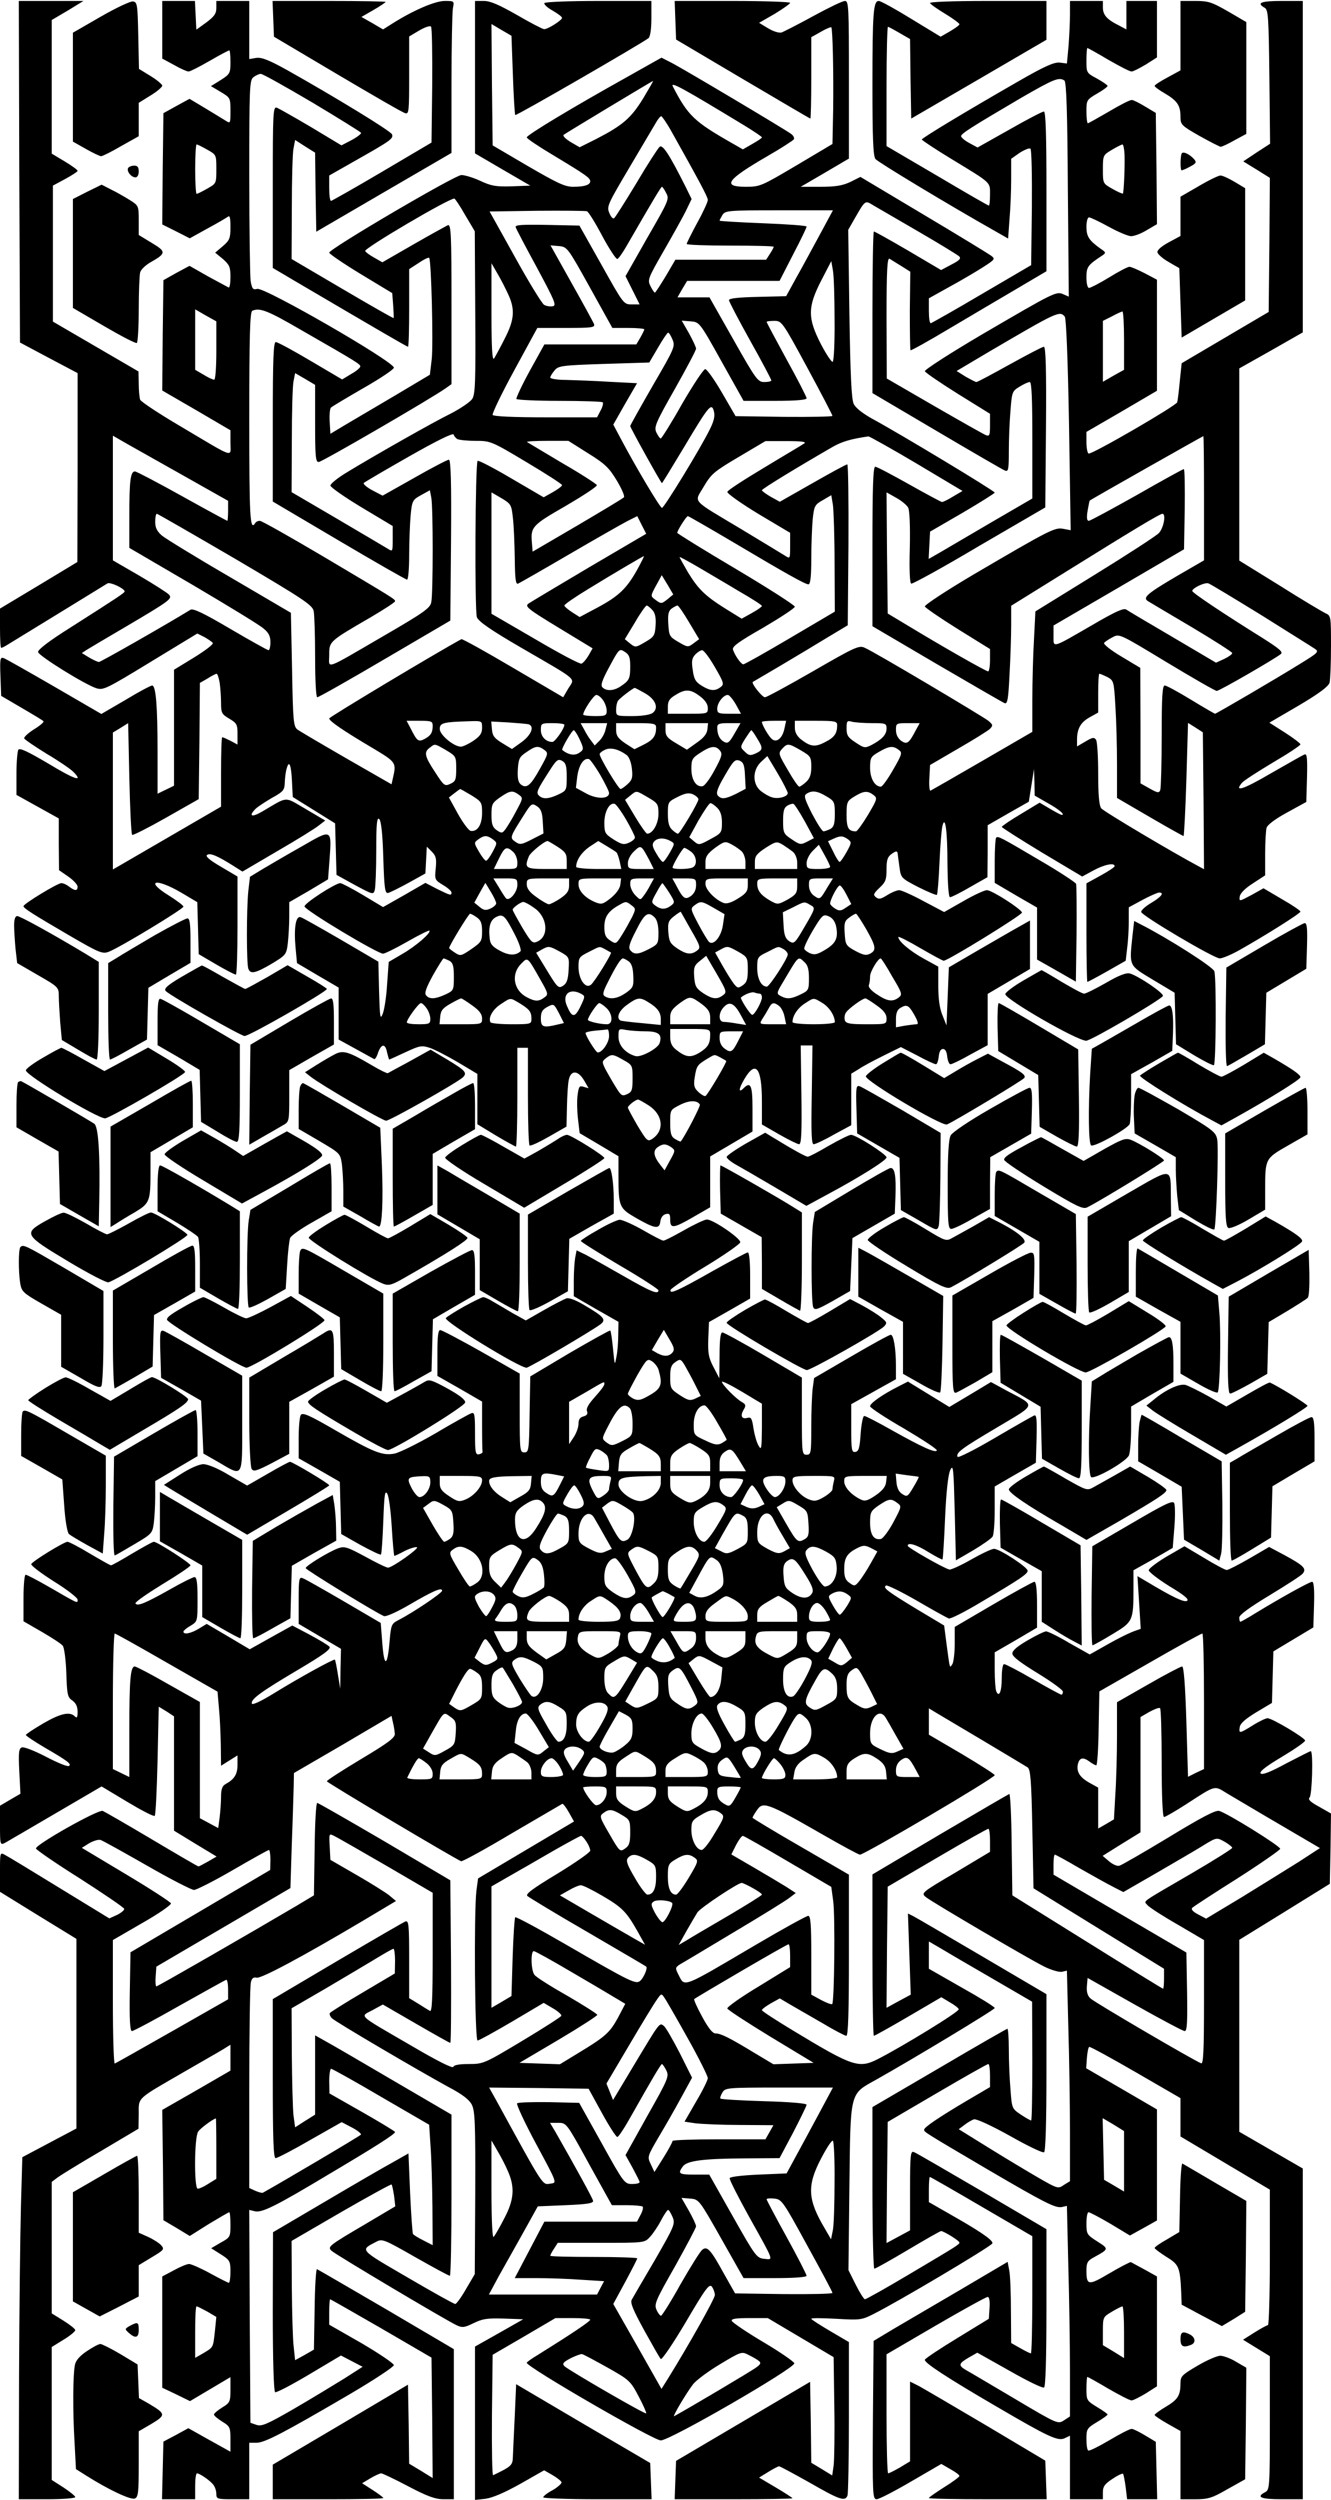 <?xml version="1.0" encoding="UTF-8" standalone="yes"?>
<svg version="1.0" xmlns="http://www.w3.org/2000/svg" width="149.607mm" height="280.924mm" viewBox="0 0 566 1062" preserveAspectRatio="xMidYMid meet">
  <g transform="translate(0,1062) scale(0.1,-0.1)" fill="#000000" stroke="none">
    <path d="M82 9894 l3 -726 122 -65 123 -65 0 -401 -1 -402 -164 -99 -165 -99
0 -83 c0 -46 2 -84 5 -84 3 0 16 6 28 14 111 68 415 254 424 260 12 7 73 -22
73 -34 0 -6 -27 -24 -228 -152 -94 -59 -142 -96 -140 -106 3 -16 194 -135 246
-153 31 -10 40 -6 232 111 l199 121 30 -15 c16 -9 32 -20 36 -25 3 -6 -33 -33
-80 -62 l-85 -52 0 -247 0 -246 -35 -17 -35 -17 0 178 c0 195 -7 282 -23 282
-6 0 -57 -27 -113 -61 l-103 -60 -198 115 c-109 63 -206 118 -216 122 -16 6
-18 0 -15 -77 l3 -83 87 -51 c48 -28 90 -53 93 -57 3 -3 -15 -19 -40 -34 -25
-16 -44 -33 -42 -39 2 -5 45 -34 95 -65 51 -30 102 -65 114 -77 45 -46 6 -33
-108 36 -85 50 -120 67 -126 58 -4 -7 -8 -52 -8 -102 l0 -90 90 -50 90 -50 0
-110 1 -110 39 -27 c22 -15 40 -35 40 -43 0 -19 -11 -19 -36 0 -10 8 -25 15
-33 15 -16 0 -161 -88 -161 -98 0 -9 38 -33 199 -127 122 -71 137 -77 163 -67
44 16 318 182 318 192 0 5 -27 25 -60 46 -106 65 -60 78 50 14 l69 -41 3 -110
3 -111 75 -44 c41 -24 78 -43 83 -43 4 -1 7 93 7 208 l0 209 -71 42 c-50 29
-67 45 -58 50 13 9 44 -4 112 -47 l38 -24 150 88 c83 48 162 97 176 109 l26
20 -83 49 c-93 54 -73 55 -182 -9 -47 -28 -63 -23 -32 9 9 9 41 30 70 47 49
27 54 33 55 66 1 21 4 48 9 62 10 35 19 10 22 -65 l3 -59 90 -56 90 -56 3
-110 3 -109 78 -43 c78 -42 79 -42 85 -20 3 13 6 88 6 168 0 115 3 142 13 132
8 -9 14 -63 17 -165 4 -128 7 -151 20 -149 8 2 47 21 87 43 l72 40 3 57 3 57
21 -21 c18 -18 21 -30 17 -71 -5 -48 -4 -50 31 -71 20 -12 36 -26 36 -32 0
-14 -4 -13 -61 15 l-50 26 -90 -52 -90 -51 -85 51 c-47 28 -91 51 -97 51 -22
-1 -152 -85 -152 -99 0 -15 310 -201 334 -201 7 0 54 23 103 51 49 28 91 49
94 47 8 -9 -56 -65 -115 -99 l-58 -34 -7 -97 c-3 -53 -12 -109 -19 -125 -10
-25 -12 -13 -15 98 l-3 125 -157 92 c-86 50 -164 94 -173 97 -21 8 -30 -44
-22 -131 l6 -64 88 -52 89 -52 0 -111 0 -110 73 -40 c39 -22 75 -41 78 -43 4
-2 12 11 17 28 14 38 31 39 38 0 4 -16 8 -30 9 -30 2 0 32 14 69 31 60 28 69
30 103 19 21 -7 75 -35 121 -62 l82 -49 0 -107 0 -107 79 -48 c44 -26 82 -47
85 -47 3 0 6 95 6 210 l0 210 23 0 22 0 0 -204 c0 -113 3 -208 7 -211 3 -4 40
13 82 37 l75 43 2 85 c1 47 4 99 8 115 9 41 39 40 65 -4 l19 -33 -21 6 c-18 6
-21 2 -26 -36 -3 -24 -2 -70 2 -102 l7 -59 83 -49 82 -49 0 -83 c0 -131 3
-138 74 -179 82 -47 100 -49 104 -16 2 17 11 29 23 32 16 4 19 0 19 -24 0 -39
14 -37 99 12 l71 41 0 108 0 108 90 53 90 53 0 98 c0 99 -8 116 -38 86 -23
-23 -21 -2 4 40 48 81 74 47 74 -96 l0 -98 73 -42 c40 -23 79 -42 85 -42 10 0
12 48 10 210 l-3 210 25 0 25 0 -3 -210 c-3 -162 -1 -210 8 -210 7 0 46 18 86
41 l74 40 0 110 0 109 33 20 c17 12 65 37 105 57 l73 36 70 -36 c38 -21 74
-37 79 -37 5 0 10 15 12 33 2 20 8 32 18 32 10 0 16 -12 18 -32 2 -18 8 -33
14 -33 6 0 44 18 84 41 l74 40 0 109 0 109 90 53 90 53 0 103 0 103 -53 -30
c-29 -16 -106 -61 -172 -99 l-120 -70 -5 -124 -5 -123 -17 43 c-12 28 -18 69
-18 125 l0 82 -62 34 c-58 32 -108 74 -108 92 0 4 42 -17 93 -47 50 -29 96
-54 100 -54 18 0 336 196 333 205 -5 16 -128 95 -149 95 -11 0 -56 -21 -101
-47 l-81 -46 -87 46 c-48 26 -95 47 -104 47 -9 0 -32 -9 -51 -21 -27 -17 -36
-19 -48 -9 -13 10 -10 16 15 40 26 24 30 35 30 78 0 41 4 54 23 67 17 12 22
12 24 3 1 -7 4 -34 8 -60 6 -46 7 -47 80 -85 40 -20 76 -35 79 -33 3 3 8 64
11 135 3 72 9 141 12 155 12 54 22 -15 22 -157 1 -90 5 -143 11 -143 6 0 44
19 85 43 l74 42 1 110 0 111 87 50 88 50 11 69 11 70 2 -57 1 -56 54 -31 c49
-27 77 -51 61 -51 -4 0 -26 12 -50 26 l-44 26 -81 -49 c-44 -26 -80 -51 -80
-54 0 -3 77 -52 171 -109 l171 -102 48 26 c46 25 90 34 90 18 0 -4 -27 -22
-60 -40 l-60 -33 0 -210 c0 -115 2 -209 4 -209 2 0 40 20 84 45 l79 45 6 52
c4 29 7 80 7 114 l0 61 59 32 c32 17 64 31 70 31 24 0 9 -19 -35 -45 -25 -15
-43 -32 -41 -38 5 -17 309 -197 334 -197 11 0 50 16 85 36 108 61 258 155 258
163 0 4 -35 28 -79 53 l-78 46 -52 -29 c-51 -27 -52 -28 -49 -6 2 14 23 35 56
56 l52 34 0 91 c0 50 3 100 6 111 3 12 37 38 87 65 l82 45 3 104 c2 81 0 102
-10 98 -7 -2 -71 -39 -143 -80 -118 -69 -158 -82 -124 -41 7 9 66 47 131 86
65 38 118 73 118 78 0 4 -30 27 -66 50 l-66 42 125 73 c88 52 126 81 131 97 3
13 6 82 6 154 0 130 0 131 -25 142 -14 7 -102 59 -195 118 l-170 105 0 408 0
409 135 76 135 77 0 705 0 704 -90 0 c-87 0 -109 -8 -72 -29 15 -9 17 -35 20
-294 l3 -284 -57 -37 -57 -38 57 -35 56 -35 -2 -285 -3 -285 -185 -109 -185
-109 -8 -77 c-4 -43 -9 -83 -11 -89 -6 -16 -367 -225 -377 -218 -5 3 -9 25 -9
49 l0 43 150 87 150 88 0 236 0 236 -53 28 c-29 15 -58 27 -64 27 -7 0 -46
-20 -86 -45 -41 -25 -80 -45 -86 -45 -6 0 -11 18 -11 44 0 45 5 53 66 93 18
12 18 14 -6 30 -49 35 -60 52 -60 93 0 23 5 40 11 40 6 0 44 -18 84 -40 40
-22 83 -40 95 -40 13 0 43 11 67 26 l43 25 -2 236 -3 237 -45 27 c-25 15 -50
28 -57 28 -7 1 -50 -21 -97 -49 -47 -27 -87 -50 -90 -50 -3 0 -6 22 -6 50 0
48 1 50 45 76 25 14 45 29 45 33 0 3 -20 17 -45 31 -45 24 -45 25 -45 77 0 29
2 53 4 53 2 0 42 -22 89 -50 47 -27 91 -50 99 -50 7 0 34 14 61 30 l47 30 0
120 0 120 -65 0 -65 0 0 -60 0 -61 -32 17 c-51 25 -68 45 -68 76 l0 28 -70 0
-70 0 0 -58 c0 -33 -3 -92 -6 -133 l-7 -75 -31 4 c-24 2 -63 -15 -176 -80
-230 -132 -410 -241 -410 -247 0 -3 57 -41 128 -84 171 -104 162 -96 162 -151
0 -25 -2 -46 -5 -46 -3 0 -102 57 -220 127 l-215 126 0 254 c0 139 3 253 6
253 3 0 25 -12 49 -26 l45 -26 2 -169 3 -169 287 167 288 168 0 83 0 82 -251
0 c-154 0 -248 -4 -244 -9 3 -6 32 -26 65 -46 33 -20 60 -40 60 -44 0 -4 -18
-17 -40 -30 l-40 -23 -125 76 c-68 42 -130 76 -138 76 -23 0 -27 -47 -27 -359
0 -223 3 -301 13 -313 10 -13 308 -193 508 -306 l56 -32 6 83 c4 45 7 121 7
169 l0 87 37 26 c21 13 41 21 45 17 5 -5 7 -118 6 -252 l-3 -243 -210 -123
c-115 -68 -213 -123 -217 -124 -5 0 -8 24 -8 53 l0 53 88 49 c48 26 112 64
142 83 51 33 53 35 35 49 -11 8 -140 87 -288 175 l-268 160 -42 -21 c-34 -16
-63 -21 -128 -21 l-84 0 103 60 102 60 0 335 c0 312 -1 335 -17 335 -10 0 -70
-29 -134 -64 -64 -35 -125 -66 -135 -70 -11 -3 -35 4 -58 18 l-38 23 66 38
c36 22 66 43 66 47 0 4 -110 8 -245 8 l-246 0 3 -82 3 -82 284 -168 c156 -92
285 -168 287 -168 2 0 4 78 4 173 l0 173 41 23 c22 13 42 21 44 19 6 -6 10
-196 8 -349 l-3 -147 -153 -91 c-149 -88 -155 -91 -215 -91 -103 0 -83 29 91
130 59 34 110 67 113 72 3 5 -2 16 -12 23 -29 21 -464 280 -510 303 l-41 21
-144 -81 c-235 -131 -429 -248 -429 -258 0 -5 51 -39 113 -76 138 -83 156 -96
157 -110 0 -16 -24 -24 -73 -24 -35 0 -68 16 -192 88 l-150 88 -3 258 -2 258
42 -25 43 -25 6 -166 c3 -91 8 -168 10 -171 5 -4 539 305 567 327 7 7 12 37
12 84 l0 74 -224 0 c-128 0 -227 -4 -231 -9 -3 -5 13 -20 35 -32 22 -13 40
-26 40 -31 0 -10 -60 -48 -76 -48 -6 0 -58 27 -115 60 -77 44 -114 60 -141 60
l-38 0 0 -324 0 -324 118 -69 117 -68 -78 -3 c-67 -2 -87 1 -134 23 -30 14
-67 25 -81 25 -27 0 -562 -314 -562 -330 0 -5 60 -46 134 -91 l134 -81 4 -52
c2 -28 3 -52 2 -54 -1 -2 -99 54 -218 124 l-216 127 1 216 c0 119 3 233 7 253
l7 37 42 -27 43 -27 2 -168 3 -168 288 168 287 167 0 292 c0 160 3 306 6 323
6 31 6 31 -35 31 -41 0 -134 -40 -224 -97 l-38 -24 -46 27 -46 26 52 30 c28
16 51 32 51 34 0 2 -108 4 -240 4 l-241 0 3 -76 3 -76 270 -160 c149 -88 278
-163 288 -165 16 -5 17 7 17 160 l0 166 42 25 c24 14 46 22 51 17 4 -4 6 -117
5 -250 l-3 -243 -210 -124 c-115 -68 -213 -123 -217 -124 -5 0 -8 24 -8 54 l0
54 118 67 c143 81 156 90 149 108 -5 14 -243 159 -444 272 -79 44 -110 56
-133 53 l-30 -5 0 124 0 123 -70 0 -70 0 0 -30 c0 -24 -9 -36 -42 -61 l-43
-31 -3 61 -3 61 -69 0 -70 0 0 -122 0 -123 50 -27 c28 -16 55 -28 62 -28 6 0
46 20 89 45 43 25 81 45 84 45 3 0 5 -22 5 -50 0 -47 -2 -51 -41 -76 l-42 -26
42 -25 c40 -24 41 -25 41 -80 0 -55 0 -55 -22 -41 -13 8 -52 32 -87 53 l-65
39 -55 -30 -56 -31 -3 -236 -2 -237 58 -29 59 -30 74 41 c41 22 80 45 87 50 9
8 12 -1 12 -43 0 -47 -3 -56 -32 -81 l-33 -28 33 -27 c28 -25 32 -34 32 -76 0
-27 -3 -47 -8 -45 -4 2 -43 23 -87 47 l-79 45 -56 -30 -55 -31 -3 -234 -2
-235 145 -84 145 -85 0 -53 c0 -63 25 -71 -211 69 -92 54 -169 105 -173 114
-3 9 -6 40 -6 68 l-1 52 -182 106 -182 106 0 289 0 289 52 28 c29 16 53 31 53
35 0 4 -25 22 -55 40 l-55 33 0 284 0 284 68 40 67 41 -138 0 -137 0 2 -726z
m1245 295 c112 -67 205 -125 208 -129 3 -4 -15 -18 -39 -31 l-44 -23 -128 77
c-71 42 -137 79 -146 83 -17 6 -18 -14 -18 -338 l0 -343 88 -52 c381 -224 483
-283 487 -283 3 0 5 74 5 165 l0 165 40 26 c22 15 42 25 45 22 9 -9 18 -364
11 -430 l-8 -67 -146 -87 c-81 -48 -176 -104 -212 -125 l-65 -39 -3 51 c-2 29
1 56 5 60 5 5 67 42 138 83 72 41 130 80 130 87 0 26 -550 343 -581 335 -18
-5 -22 0 -28 32 -3 20 -6 221 -6 446 0 378 1 410 18 422 9 7 23 14 31 14 8 0
106 -55 218 -121z m3199 93 c9 -5 13 -134 15 -463 l4 -456 -23 10 c-30 14 -40
8 -345 -170 -136 -80 -246 -151 -244 -157 2 -6 65 -49 140 -96 l137 -85 0 -49
c0 -42 -2 -47 -17 -42 -10 4 -109 60 -220 124 l-202 117 -1 258 c0 204 3 257
13 251 6 -4 29 -18 50 -31 l38 -24 -2 -165 c0 -91 1 -167 3 -169 2 -2 78 40
168 94 91 54 220 130 288 170 l122 72 0 339 c0 239 -3 340 -11 340 -6 0 -72
-34 -147 -77 l-135 -76 -35 19 c-19 10 -35 24 -35 29 0 11 41 37 257 164 137
79 159 88 182 73z m-1792 -78 c-51 -82 -85 -112 -197 -170 l-72 -36 -38 22
c-21 13 -35 26 -30 31 7 6 374 227 380 229 2 0 -18 -34 -43 -76z m434 -115
c39 -24 72 -46 72 -49 0 -3 -18 -15 -41 -28 l-40 -23 -47 27 c-160 91 -187
117 -251 241 -11 22 45 -9 307 -168z m-317 -16 c121 -216 159 -286 159 -299 0
-8 -20 -52 -45 -97 -25 -46 -45 -87 -45 -90 0 -4 83 -7 185 -7 102 0 185 -2
185 -5 0 -3 -7 -17 -16 -30 l-16 -25 -193 0 -193 0 -41 -70 c-23 -38 -44 -70
-46 -70 -3 0 -11 12 -19 28 -13 26 -11 32 55 147 38 66 81 143 95 171 l25 52
-26 53 c-69 137 -97 180 -110 169 -7 -6 -52 -75 -99 -155 -48 -79 -90 -146
-95 -149 -5 -3 -14 7 -20 23 -12 27 -6 38 85 192 53 90 104 176 113 191 9 16
19 28 23 28 3 0 21 -26 39 -57z m-1970 -85 c39 -22 39 -22 39 -83 0 -61 0 -61
-39 -83 -21 -12 -41 -22 -45 -22 -3 0 -6 47 -6 105 0 58 3 105 6 105 4 0 24
-10 45 -22z m3901 -20 c2 -52 -3 -162 -7 -167 -2 -1 -22 7 -44 20 -41 23 -41
23 -41 83 0 60 1 61 38 83 20 12 40 22 45 23 4 0 8 -19 9 -42z m-1949 -165
c14 -25 10 -33 -80 -189 l-93 -164 30 -60 30 -60 -34 0 c-34 0 -35 2 -128 168
l-94 167 -138 3 c-109 2 -137 0 -133 -10 2 -7 43 -85 91 -173 76 -142 84 -160
66 -163 -11 -2 -27 1 -36 6 -9 5 -65 96 -124 203 l-108 194 201 3 c111 1 207
0 213 -2 7 -3 36 -50 65 -105 30 -56 59 -99 64 -98 6 2 24 28 41 58 116 201
145 249 149 249 2 0 11 -12 18 -27z m-855 -93 l41 -69 2 -345 c2 -297 0 -348
-13 -368 -9 -13 -49 -40 -89 -61 -76 -37 -333 -183 -449 -254 -36 -22 -65 -46
-65 -53 0 -7 60 -49 133 -93 l132 -79 0 -55 c0 -55 0 -55 -22 -41 -13 8 -110
65 -215 127 l-193 113 1 217 c0 119 3 232 7 253 l7 36 43 -25 42 -25 0 -164
c0 -139 2 -164 15 -164 14 0 472 266 538 312 l27 19 0 341 c0 293 -2 339 -15
335 -8 -4 -74 -40 -147 -82 l-132 -76 -35 20 c-20 11 -37 24 -38 28 -4 12 354
223 379 223 3 0 24 -31 46 -70z m1927 -70 c88 -51 166 -99 173 -105 10 -9 4
-17 -31 -35 l-45 -24 -139 82 c-77 45 -143 82 -147 82 -3 0 -6 -154 -6 -343
l0 -344 273 -161 c149 -88 280 -164 290 -168 15 -6 17 2 17 82 0 49 3 126 7
172 6 79 7 83 38 102 18 11 37 20 44 20 8 0 11 -70 11 -247 l0 -248 -172 -100
c-94 -55 -193 -113 -220 -129 l-49 -28 3 58 3 58 138 80 c75 44 137 83 137 86
0 7 -401 249 -521 314 -41 23 -71 46 -79 64 -9 20 -14 122 -18 383 l-5 356 28
49 c45 78 43 77 79 55 17 -10 103 -60 191 -111z m-418 -12 c-31 -57 -75 -139
-100 -183 l-44 -80 -122 -3 c-81 -2 -121 -6 -121 -14 0 -6 41 -84 90 -172 50
-89 90 -165 90 -169 0 -4 -13 -7 -30 -7 -27 0 -35 10 -131 180 l-102 180 -68
0 -68 0 20 35 21 35 196 0 197 0 58 113 c32 61 58 115 57 118 0 4 -83 10 -185
14 -102 4 -185 9 -185 11 0 3 6 13 12 24 12 19 24 20 241 20 l229 0 -55 -102z
m-979 -225 l96 -173 68 0 c37 0 68 -3 68 -6 0 -3 -8 -19 -17 -35 l-17 -29
-196 0 -195 0 -62 -112 c-34 -62 -59 -116 -57 -120 3 -4 85 -8 183 -8 98 0
180 -3 184 -6 3 -4 0 -19 -9 -35 l-15 -29 -219 0 c-136 0 -221 4 -225 10 -3 6
38 91 92 190 l98 180 124 0 c111 0 122 2 117 17 -4 9 -47 88 -96 175 l-89 159
35 -3 c36 -3 38 -6 132 -175z m1041 -140 c1 -94 -3 -174 -8 -177 -4 -3 -27 31
-50 75 -57 111 -57 157 1 270 l43 83 7 -40 c4 -21 7 -116 7 -211z m-1387 108
c29 -63 25 -108 -16 -187 -19 -38 -40 -76 -45 -84 -8 -10 -11 48 -11 195 l0
210 26 -45 c15 -25 35 -65 46 -89z m-1242 -237 c0 -71 -4 -124 -9 -124 -6 0
-26 9 -45 21 l-36 21 0 128 0 129 45 -26 45 -25 0 -124z m361 87 c235 -135
252 -145 251 -155 0 -5 -17 -20 -39 -32 l-38 -23 -134 79 c-74 44 -141 80
-148 80 -10 0 -13 -66 -13 -339 l0 -339 281 -166 c154 -91 285 -166 290 -166
5 0 9 46 9 103 0 56 3 132 6 168 6 64 8 68 44 88 l38 21 6 -31 c8 -40 8 -406
0 -445 -5 -25 -30 -43 -197 -140 -265 -154 -237 -144 -237 -84 0 58 -1 57 178
161 56 33 102 63 102 67 0 9 2 8 -303 189 -142 84 -264 153 -272 153 -8 0 -17
-4 -20 -10 -22 -35 -25 24 -25 444 0 354 3 455 13 459 32 14 65 1 208 -82z
m3499 -45 l0 -124 -45 -25 -45 -26 0 129 0 130 38 19 c20 11 40 20 45 21 4 0
7 -56 7 -124z m-252 102 c6 -8 13 -179 18 -461 l7 -447 -31 6 c-36 7 -56 -3
-380 -193 -117 -69 -211 -131 -209 -137 2 -6 65 -49 140 -96 l137 -85 0 -47
c0 -27 -4 -48 -8 -48 -9 0 -197 107 -337 192 l-90 54 -3 258 -2 257 41 -23
c22 -12 45 -31 51 -42 6 -11 9 -79 7 -169 -3 -98 0 -152 6 -154 6 -2 137 70
290 161 l280 163 3 342 c2 244 -1 341 -9 341 -6 0 -71 -34 -145 -75 -74 -41
-137 -75 -142 -75 -4 0 -24 11 -46 23 l-38 24 133 79 c297 174 305 178 327
152z m-1460 -190 l94 -168 134 0 c88 0 134 4 134 11 0 6 -38 80 -85 165 -47
86 -85 157 -85 160 0 2 15 4 33 4 31 0 34 -3 140 -199 59 -109 107 -201 107
-205 0 -3 -93 -5 -206 -4 l-206 3 -58 100 c-32 55 -64 100 -71 100 -7 0 -51
-66 -98 -147 -46 -82 -88 -148 -91 -148 -4 0 -12 12 -19 26 -10 23 -4 39 79
185 49 87 90 164 90 171 0 6 -14 36 -30 65 l-31 54 38 -3 c37 -3 38 -3 131
-170z m-208 92 c12 -28 8 -37 -84 -195 -53 -92 -96 -169 -96 -172 0 -7 131
-243 135 -243 1 0 44 70 95 155 105 176 116 189 126 150 5 -20 0 -42 -19 -79
-40 -81 -193 -331 -202 -331 -8 0 -111 173 -174 292 l-33 62 50 88 51 88 -117
6 c-64 4 -147 7 -184 8 -38 0 -68 5 -68 10 0 5 8 18 18 30 16 20 30 22 210 28
l193 6 37 63 c20 35 40 64 43 64 4 0 12 -13 19 -30z m-916 -422 c6 -4 41 -8
77 -8 65 0 68 -1 217 -90 84 -50 152 -94 152 -98 0 -5 -18 -18 -39 -30 l-39
-22 -137 80 c-76 45 -140 78 -144 75 -10 -11 -13 -638 -3 -665 7 -18 60 -55
193 -132 243 -141 224 -125 196 -170 l-22 -38 -213 125 c-117 69 -216 124
-220 122 -112 -61 -562 -331 -562 -337 0 -11 58 -51 183 -125 102 -61 103 -62
88 -128 l-6 -27 -190 109 c-104 60 -199 116 -209 123 -18 13 -20 32 -24 256
l-5 241 -259 152 c-143 83 -273 163 -289 176 -22 19 -29 34 -29 59 0 19 3 34
7 34 3 0 154 -87 334 -192 290 -171 328 -196 333 -222 3 -16 6 -104 6 -197 0
-99 4 -169 9 -169 6 0 135 73 288 163 l278 163 3 342 c2 244 -1 342 -9 342 -6
0 -72 -34 -147 -77 l-135 -76 -44 23 c-24 13 -40 27 -36 31 4 4 91 55 193 113
116 66 187 101 189 93 2 -7 9 -15 15 -19z m-1160 -158 l186 -105 0 -42 c0 -24
-2 -43 -3 -43 -2 0 -89 47 -193 105 -104 58 -194 105 -200 105 -19 0 -24 -38
-24 -185 l0 -140 272 -159 c149 -88 284 -170 299 -184 22 -18 29 -33 29 -58 0
-19 -4 -34 -8 -34 -4 0 -78 41 -163 91 -112 66 -158 88 -169 81 -118 -72 -382
-222 -389 -222 -6 0 -25 9 -42 19 l-31 19 23 15 c13 8 87 52 164 97 190 112
198 119 184 136 -6 7 -62 43 -125 80 l-114 66 0 265 0 265 59 -34 c32 -18 142
-80 245 -138z m3113 54 l196 -117 -39 -23 c-21 -13 -43 -24 -48 -24 -4 0 -67
34 -140 75 -73 41 -137 75 -144 75 -9 0 -12 -82 -12 -339 l0 -339 274 -161
c151 -88 280 -163 288 -166 12 -5 16 16 21 122 4 70 7 165 7 210 l0 82 248
154 c278 173 385 237 395 237 17 0 5 -63 -16 -83 -12 -12 -135 -92 -273 -177
l-251 -155 -6 -119 c-4 -66 -7 -181 -7 -256 l0 -137 -212 -123 c-117 -68 -217
-125 -221 -127 -4 -3 -7 21 -5 52 l3 57 120 70 c66 38 127 76 135 84 13 14 13
17 -7 34 -26 20 -483 292 -525 310 -24 12 -40 5 -220 -99 -106 -61 -198 -111
-205 -111 -12 0 -58 58 -52 65 2 1 54 32 114 67 61 36 151 90 200 120 l90 54
3 342 c1 188 -1 342 -5 342 -5 0 -71 -36 -148 -80 l-139 -79 -38 21 c-21 12
-38 25 -38 28 0 6 153 99 302 185 39 22 76 33 151 44 4 0 96 -51 204 -115z
m1223 -148 l0 -264 -114 -66 c-126 -74 -148 -92 -125 -107 8 -5 92 -55 187
-111 94 -56 172 -106 172 -110 0 -5 -15 -16 -34 -25 l-35 -16 -183 108 c-101
59 -190 112 -199 118 -11 7 -47 -9 -146 -67 -173 -100 -163 -97 -163 -45 l0
44 278 162 277 162 3 170 c1 94 0 171 -4 171 -3 0 -93 -49 -199 -110 -107 -60
-199 -110 -205 -110 -8 0 -10 13 -5 43 4 23 8 43 9 43 3 4 481 274 483 274 2
0 3 -119 3 -264z m-2619 191 c71 -44 89 -61 122 -116 21 -35 35 -67 30 -71 -4
-5 -93 -58 -198 -120 l-190 -111 -3 37 c-6 68 0 75 143 157 75 44 135 83 133
89 -2 5 -68 48 -148 94 -79 47 -146 87 -149 89 -2 3 36 5 86 5 l90 0 84 -53z
m919 42 c-8 -6 -85 -51 -169 -102 -85 -51 -157 -97 -158 -104 -2 -6 57 -48
131 -93 l136 -81 0 -56 c0 -55 0 -55 -22 -41 -13 8 -95 58 -183 111 -222 133
-203 112 -162 183 32 54 44 64 149 126 l113 67 90 0 c63 0 86 -3 75 -10z
m-1239 -316 c4 -32 7 -109 8 -172 1 -89 4 -112 14 -108 7 3 105 59 218 125
113 66 224 129 247 141 l42 21 19 -38 19 -37 -242 -142 c-133 -79 -249 -148
-259 -155 -16 -12 -2 -23 128 -102 l145 -88 -17 -30 c-10 -17 -23 -32 -30 -35
-7 -3 -95 44 -197 104 l-186 108 0 258 0 258 43 -25 c40 -24 42 -28 48 -83z
m1368 -194 l1 -205 -190 -112 c-105 -62 -194 -112 -199 -112 -9 0 -34 34 -44
62 -5 13 22 33 129 94 73 43 134 83 134 89 0 6 -112 78 -250 160 -137 81 -250
151 -250 154 0 10 39 71 45 71 3 0 88 -49 188 -108 229 -136 311 -182 325
-182 8 0 12 33 12 109 0 59 3 135 6 168 6 56 9 62 43 81 l36 21 7 -42 c3 -23
7 -134 7 -248z m-839 -26 c-45 -81 -79 -113 -168 -161 l-77 -41 -33 21 c-17
11 -32 24 -32 28 0 5 44 35 98 68 109 67 235 141 240 142 2 0 -11 -26 -28 -57z
m432 -92 c54 -31 98 -59 98 -63 0 -3 -19 -17 -43 -30 l-43 -24 -68 42 c-88 55
-117 84 -161 156 -19 33 -35 61 -35 64 0 2 35 -17 78 -42 42 -25 121 -71 174
-103z m-302 -33 c-27 -22 -29 -22 -55 -2 -19 14 -19 15 5 59 l24 44 25 -41 24
-41 -23 -19z m2524 -69 c116 -73 219 -137 229 -144 16 -11 10 -17 -55 -57
-104 -65 -366 -218 -371 -218 -2 0 -49 27 -103 60 -54 33 -104 60 -111 60 -10
0 -13 -46 -13 -214 0 -118 -3 -221 -6 -230 -5 -14 -11 -13 -45 6 l-39 22 0
245 -1 246 -80 48 c-44 26 -77 52 -74 58 4 5 20 16 36 24 29 16 30 15 230
-106 111 -67 207 -122 213 -122 12 0 252 139 273 157 10 9 -9 24 -75 66 -170
106 -302 194 -302 202 0 12 54 38 69 32 7 -2 108 -63 225 -135z m-2590 22 c12
-13 16 -32 14 -65 -3 -43 -6 -49 -44 -71 -41 -24 -42 -24 -64 -7 l-23 19 43
71 c23 40 46 72 50 72 4 0 15 -9 24 -19z m156 -52 l43 -72 -24 -18 c-23 -17
-25 -17 -64 6 -38 22 -40 26 -43 76 -3 42 1 56 14 66 10 7 21 13 25 13 4 0 26
-32 49 -71z m-250 -188 c0 -51 -4 -60 -40 -84 -29 -20 -61 -22 -78 -5 -9 9 -2
30 30 89 41 76 42 77 65 62 19 -12 23 -24 23 -62z m360 -3 c39 -67 40 -73 24
-85 -24 -18 -44 -16 -80 6 -26 16 -33 28 -38 66 -6 37 -4 51 10 66 9 10 23 19
30 19 7 0 31 -32 54 -72z m-2106 -65 c3 -21 6 -60 6 -86 0 -44 3 -49 35 -68
32 -19 35 -25 35 -65 l0 -45 -30 16 c-16 8 -31 15 -35 15 -3 0 -5 -66 -5 -147
l0 -148 -198 -115 c-108 -63 -212 -123 -229 -133 l-33 -19 0 291 0 291 33 20
32 20 5 -235 c3 -129 8 -237 12 -240 3 -3 68 30 144 73 l139 79 3 247 2 247
33 19 c17 11 35 20 38 20 4 0 9 -17 13 -37z m3775 23 c27 -15 28 -18 34 -122
4 -59 7 -171 7 -250 l0 -142 139 -81 c77 -45 142 -81 144 -81 2 0 8 108 12
240 l7 241 32 -20 31 -20 3 -291 2 -291 -22 12 c-104 55 -406 234 -415 247 -9
11 -13 57 -13 146 0 72 -4 137 -9 145 -8 12 -15 11 -45 -7 l-36 -21 0 29 c0
47 16 74 54 95 l36 20 0 82 c0 46 2 83 5 83 4 0 19 -7 34 -14z m-1968 -68 c47
-26 62 -64 34 -85 -12 -8 -46 -13 -87 -13 -68 0 -68 0 -68 28 0 15 4 32 8 37
7 11 64 54 71 55 2 0 21 -10 42 -22z m236 -14 c21 -16 33 -33 33 -50 0 -24 -1
-24 -85 -24 l-85 0 0 30 c0 23 7 35 33 50 42 26 63 25 104 -6z m-413 -16 c9
-12 16 -33 16 -45 0 -21 -5 -23 -50 -23 -27 0 -50 3 -50 6 0 17 45 84 56 84 7
0 20 -10 28 -22z m565 -18 l22 -40 -50 0 c-46 0 -51 2 -51 22 0 24 26 58 45
58 6 0 21 -18 34 -40z m-1289 -92 c0 -29 -9 -42 -36 -56 -25 -13 -31 -8 -58
46 l-17 32 56 0 c50 0 55 -2 55 -22z m210 -8 c0 -23 -8 -35 -37 -55 -21 -14
-45 -25 -53 -25 -30 0 -90 50 -90 75 0 26 15 30 123 33 57 2 57 2 57 -28z
m198 15 c26 -9 11 -45 -29 -75 l-42 -30 -41 25 c-33 20 -42 31 -44 58 l-3 34
73 -4 c40 -3 79 -6 86 -8z m1088 -17 c-8 -41 -33 -63 -53 -46 -14 11 -43 61
-43 73 0 3 23 5 51 5 l52 0 -7 -32z m224 13 c0 -35 -12 -52 -52 -72 -42 -22
-62 -19 -102 12 -17 14 -26 30 -26 50 l0 29 90 0 c82 0 90 -2 90 -19z m148 9
c58 0 62 -1 62 -23 0 -26 -19 -46 -64 -70 -28 -14 -32 -13 -68 11 -32 21 -38
30 -38 59 0 32 2 35 23 29 12 -3 50 -6 85 -6z m-1308 -7 c0 -16 -40 -73 -51
-73 -27 0 -49 22 -49 50 0 29 1 30 50 30 28 0 50 -3 50 -7z m175 -20 c-3 -16
-15 -37 -26 -48 l-20 -20 -15 20 c-9 11 -22 32 -30 48 l-15 27 57 0 56 0 -7
-27z m215 8 c0 -35 -12 -52 -52 -72 l-40 -20 -39 25 c-31 21 -39 33 -39 56 l0
30 85 0 c77 0 85 -2 85 -19z m218 -8 c-2 -19 -16 -36 -45 -56 l-42 -30 -45 27
c-38 22 -46 32 -46 56 l0 30 91 0 90 0 -3 -27z m115 -18 c-21 -37 -28 -43 -43
-35 -20 10 -30 32 -30 61 0 16 7 19 49 19 l50 0 -26 -45z m773 18 c-31 -60
-39 -65 -64 -48 -14 11 -22 26 -22 46 0 28 1 29 50 29 l51 0 -15 -27z m-1433
-38 c21 -45 21 -48 -3 -63 -19 -11 -45 -6 -69 14 -5 4 41 84 49 84 3 0 14 -16
23 -35z m756 1 c27 -43 26 -50 -6 -65 -23 -10 -29 -9 -46 8 -20 19 -20 19 2
55 13 20 24 36 26 36 2 0 13 -15 24 -34z m-1322 -51 c42 -25 43 -27 43 -79 0
-47 -3 -54 -25 -64 -24 -11 -27 -9 -65 50 -45 68 -48 85 -22 104 22 17 19 18
69 -11z m1509 -1 c41 -24 44 -28 44 -70 0 -32 -6 -49 -22 -64 -12 -11 -25 -20
-29 -20 -5 0 -27 32 -49 71 -40 68 -41 71 -24 90 22 24 27 24 80 -7z m-1091 2
c17 -13 17 -16 -19 -80 -40 -72 -57 -86 -82 -66 -11 10 -14 28 -12 64 3 45 7
53 37 73 39 27 50 28 76 9z m349 -21 c11 -8 20 -31 23 -58 4 -37 2 -48 -18
-66 -12 -11 -26 -21 -30 -21 -9 0 -89 133 -89 148 0 5 10 13 23 19 24 11 58 2
91 -22z m397 19 c12 -14 9 -26 -22 -83 -19 -36 -42 -67 -51 -69 -27 -5 -48 26
-48 74 0 40 4 46 38 68 44 29 65 32 83 10z m761 2 c16 -11 14 -18 -24 -84 -23
-40 -46 -72 -52 -72 -26 0 -46 35 -46 80 0 43 3 48 38 68 43 25 60 27 84 8z
m-472 -183 c0 -16 -42 -27 -68 -18 -11 3 -32 15 -46 26 -37 29 -37 90 1 125
l26 24 43 -72 c24 -40 43 -79 44 -85z m-940 69 c0 -57 -1 -59 -35 -75 -42 -20
-67 -21 -83 -5 -13 13 -9 22 45 106 29 46 36 51 53 42 16 -9 20 -21 20 -68z
m143 7 c20 -35 37 -69 37 -76 0 -26 -51 -27 -97 -2 l-44 24 6 50 c7 48 28 79
50 72 5 -2 27 -32 48 -68z m615 -2 l3 -56 -40 -21 c-47 -23 -64 -25 -79 -7 -8
10 -1 31 30 84 36 62 43 70 62 64 17 -7 22 -18 24 -64z m-1163 -84 c43 -27 45
-30 45 -75 0 -50 -20 -81 -49 -76 -8 2 -33 35 -54 73 l-38 69 23 18 c13 10 24
18 25 18 1 0 23 -12 48 -27z m201 3 c19 -14 18 -16 -11 -70 -16 -31 -37 -65
-45 -76 -14 -19 -17 -19 -38 -5 -18 13 -22 26 -22 65 0 46 3 51 37 75 43 29
52 30 79 11z m550 -12 c41 -24 44 -28 44 -70 0 -41 -24 -84 -48 -84 -4 0 -27
32 -51 72 l-43 72 22 18 c28 22 23 23 76 -8z m214 -8 c0 -13 -79 -146 -87
-146 -4 0 -15 7 -25 17 -13 12 -18 30 -18 68 0 50 1 51 43 72 32 16 47 18 65
10 12 -6 22 -15 22 -21z m544 13 c34 -20 36 -24 36 -75 0 -42 -4 -55 -19 -64
-11 -5 -24 -10 -29 -10 -6 0 -27 34 -49 75 -32 64 -36 77 -23 85 23 15 46 12
84 -11z m200 6 c18 -14 17 -17 -23 -85 -23 -38 -46 -70 -51 -70 -32 0 -40 14
-40 70 0 55 2 59 33 78 39 24 56 26 81 7z m-1406 -113 l3 -51 -49 -25 c-45
-23 -51 -24 -71 -10 -24 17 -23 19 36 112 32 51 35 53 56 39 17 -11 23 -26 25
-65z m355 7 c20 -35 37 -69 37 -75 0 -6 -11 -16 -25 -22 -22 -10 -31 -8 -65
13 -37 24 -40 28 -40 72 0 47 22 87 44 80 6 -2 28 -32 49 -68z m387 51 c14
-14 20 -33 20 -63 0 -42 -2 -45 -49 -70 -47 -26 -50 -26 -69 -10 l-21 18 40
73 c23 39 45 72 50 72 5 0 18 -9 29 -20z m372 -57 l39 -72 -29 -15 c-27 -14
-31 -13 -65 10 -35 23 -37 28 -37 79 0 41 4 56 18 64 9 6 21 9 26 8 5 -2 26
-35 48 -74z m-1326 -77 c19 -15 19 -15 -1 -53 -11 -21 -24 -38 -28 -38 -4 0
-18 17 -30 38 -22 38 -22 39 -3 53 25 18 37 18 62 0z m1509 1 c17 -13 17 -15
-5 -55 -13 -23 -26 -42 -30 -42 -3 0 -16 20 -27 44 l-22 44 22 10 c30 14 40
14 62 -1z m-754 -8 c19 -10 19 -11 -3 -50 -12 -21 -25 -39 -29 -39 -4 0 -17
16 -28 36 -17 28 -19 39 -10 50 14 17 43 18 70 3z m-481 -24 c34 -22 40 -30
40 -60 l0 -35 -85 0 c-91 0 -96 4 -76 54 6 15 62 62 79 65 1 1 20 -10 42 -24z
m251 -24 c4 -3 10 -21 14 -38 l7 -33 -96 0 c-53 0 -96 4 -96 9 0 28 23 62 56
85 l38 25 35 -21 c20 -12 39 -24 42 -27z m533 4 c9 -9 16 -30 16 -46 l0 -29
-85 0 -85 0 0 30 c0 23 9 36 41 60 39 28 43 29 69 15 16 -8 35 -22 44 -30z
m219 -3 c9 -8 17 -28 17 -44 l0 -28 -90 0 -90 0 0 30 c0 25 8 35 46 60 44 28
47 28 73 13 14 -9 34 -23 44 -31z m-612 -34 l19 -38 -55 0 c-52 0 -55 1 -55
25 0 15 11 36 27 51 29 27 29 27 64 -38z m769 -29 c0 -5 -22 -9 -50 -9 -47 0
-50 2 -50 25 0 15 12 38 26 52 l26 26 24 -43 c13 -23 24 -46 24 -51z m-1348
64 c10 -9 18 -29 18 -45 0 -27 -2 -28 -50 -28 l-50 0 22 45 c24 49 32 53 60
28z m756 1 c25 -18 29 -59 6 -68 -20 -8 -84 -8 -84 0 0 11 43 84 50 84 3 0 16
-7 28 -16z m-738 -142 c0 -31 -35 -72 -49 -56 -4 5 -18 26 -30 47 l-23 37 51
0 c49 0 51 -1 51 -28z m220 -2 c0 -23 -8 -35 -37 -55 -21 -14 -43 -25 -49 -25
-6 0 -30 14 -52 30 -30 21 -42 37 -42 55 0 25 1 25 90 25 l90 0 0 -30z m218 4
c-2 -17 -18 -39 -40 -57 -34 -27 -40 -29 -67 -18 -43 18 -71 48 -71 76 0 25 1
25 91 25 l90 0 -3 -26z m128 -1 c-8 -16 -21 -37 -29 -47 -14 -19 -14 -19 -35
2 -12 12 -22 33 -22 47 0 23 3 25 50 25 l51 0 -15 -27z m194 -2 c0 -20 -8 -35
-22 -46 -25 -17 -33 -12 -64 48 l-15 27 51 0 c49 0 50 -1 50 -29z m220 -1 c0
-24 -8 -35 -41 -55 -25 -16 -47 -24 -60 -20 -35 12 -79 56 -79 81 0 24 2 24
90 24 l90 0 0 -30z m210 -3 c0 -29 -6 -37 -41 -57 -41 -22 -42 -22 -73 -5 -40
23 -56 43 -56 72 0 22 3 23 85 23 l85 0 0 -33z m129 -4 c-32 -54 -32 -54 -57
-37 -14 10 -22 26 -22 45 0 28 1 29 51 29 l51 0 -23 -37z m-1409 -69 c0 -6
-11 -16 -24 -22 -20 -9 -29 -8 -47 7 l-22 18 23 42 24 42 23 -38 c13 -21 23
-43 23 -49z m736 45 c24 -39 25 -41 7 -55 -23 -17 -43 -17 -67 1 -17 13 -17
15 5 54 12 23 24 41 26 41 1 0 14 -18 29 -41z m754 -9 l20 -39 -24 -16 c-20
-14 -28 -14 -45 -3 -12 7 -21 17 -21 21 0 17 32 77 41 77 5 0 18 -18 29 -40z
m-1329 -55 c57 -38 65 -120 15 -143 -21 -10 -26 -6 -65 59 -22 38 -41 72 -41
76 0 8 33 32 45 33 6 0 27 -11 46 -25z m414 11 c19 -14 19 -16 3 -50 -10 -19
-29 -54 -43 -76 -25 -40 -26 -40 -50 -24 -20 13 -25 25 -25 58 0 43 17 68 65
94 26 15 28 15 50 -2z m351 -12 l45 -26 -7 -47 c-7 -48 -39 -88 -59 -71 -5 5
-26 39 -45 75 -34 65 -35 67 -16 81 26 19 30 18 82 -12z m410 13 c22 -12 22
-13 -23 -90 -43 -74 -46 -77 -67 -64 -16 11 -22 26 -24 68 l-3 55 43 21 c51
26 48 25 74 10z m-507 -107 c40 -69 41 -75 25 -87 -25 -19 -46 -16 -85 10 -29
20 -34 29 -37 69 -3 40 1 49 24 67 15 12 28 20 29 19 1 -2 21 -37 44 -78z
m-911 54 c17 -12 22 -25 22 -59 0 -41 -3 -46 -45 -75 -44 -30 -47 -31 -70 -16
-14 9 -25 18 -25 20 0 10 83 146 89 146 3 0 17 -7 29 -16z m164 -78 c16 -32
26 -62 21 -66 -20 -19 -50 -18 -88 3 -33 18 -41 29 -43 56 -5 49 4 76 30 88
28 13 36 5 80 -81z m592 78 c10 -10 16 -33 16 -65 0 -47 -2 -49 -40 -69 -46
-24 -63 -25 -79 -6 -10 11 -5 29 24 85 36 72 51 83 79 55z m772 -40 c9 -48 -2
-71 -48 -98 -33 -20 -45 -22 -64 -14 -13 6 -24 15 -24 20 0 12 28 65 57 110
22 33 27 36 49 26 15 -7 26 -23 30 -44z m127 -9 c42 -74 45 -90 17 -105 -17
-9 -29 -6 -63 12 -40 22 -42 26 -45 75 -3 44 0 53 20 67 12 9 25 16 28 16 3 0
22 -29 43 -65z m-1301 -97 c39 -22 39 -23 36 -76 -2 -42 -8 -58 -23 -68 -20
-13 -24 -9 -68 63 l-47 77 23 13 c30 17 33 16 79 -9z m191 11 c12 -7 23 -13
25 -14 5 -4 -69 -124 -85 -137 -23 -19 -53 23 -53 76 0 39 3 43 43 63 51 26
44 25 70 12z m567 -11 c38 -22 40 -25 40 -75 0 -42 -4 -55 -21 -67 -20 -14
-23 -13 -39 7 -9 12 -31 47 -48 77 l-31 55 22 12 c30 17 32 16 77 -9z m191 12
c10 -6 19 -16 19 -23 0 -17 -78 -137 -89 -137 -24 0 -41 34 -41 79 0 45 1 48
43 68 51 26 44 25 68 13z m-257 -197 c-25 -19 -46 -16 -85 10 -29 20 -34 29
-37 69 -3 40 1 49 24 67 l27 22 45 -77 c42 -73 44 -78 26 -91z m-1163 147 c15
-9 19 -22 19 -68 0 -57 -1 -59 -35 -75 -43 -20 -69 -22 -83 -4 -8 9 0 32 29
85 22 39 43 72 45 72 3 0 14 -5 25 -10z m389 -84 c32 -56 32 -60 15 -72 -24
-18 -39 -18 -75 1 -56 29 -68 98 -24 142 29 29 25 33 84 -71z m374 81 c12 -9
18 -28 19 -62 2 -45 -1 -50 -32 -72 -35 -24 -66 -29 -89 -14 -11 7 -8 19 14
62 33 66 54 99 63 99 4 0 15 -6 25 -13z m748 -4 c13 -12 18 -30 18 -68 0 -49
-2 -52 -35 -68 -41 -20 -59 -21 -85 -7 -19 10 -18 13 12 63 67 113 61 107 90
80z m372 -60 c42 -70 44 -77 28 -89 -26 -20 -48 -17 -93 13 -25 16 -38 32 -34
40 3 8 5 25 5 37 0 20 34 76 45 76 3 0 25 -34 49 -77z m-1324 -73 c19 -10 19
-11 -2 -55 -24 -49 -36 -48 -58 5 -20 48 13 75 60 50z m761 0 c5 0 9 -7 9 -16
0 -18 -31 -74 -41 -74 -9 0 -53 70 -48 74 17 14 46 25 57 21 8 -3 18 -5 23 -5z
m-243 -47 c23 -18 32 -32 32 -54 l0 -29 -85 0 -85 0 0 30 c0 24 9 36 41 60 44
31 45 31 97 -7z m-980 -3 c30 -21 42 -37 42 -55 0 -25 -1 -25 -91 -25 l-90 0
3 32 c2 26 11 37 43 55 22 13 43 23 46 23 3 0 25 -14 47 -30z m202 9 c41 -25
50 -36 50 -66 0 -22 -3 -23 -84 -23 -47 0 -87 4 -90 8 -11 19 9 55 43 77 44
29 39 29 81 4z m548 4 c38 -23 52 -43 52 -71 l0 -25 -82 8 c-46 4 -86 9 -90
11 -19 12 -5 43 29 67 44 32 55 33 91 10z m740 -3 c29 -18 52 -54 52 -81 0 -5
-40 -9 -90 -9 -49 0 -90 4 -90 9 0 27 22 60 52 79 40 26 36 26 76 2z m230 -10
c30 -21 42 -37 42 -55 0 -25 -1 -25 -85 -25 -70 0 -87 3 -92 16 -3 9 -2 24 4
33 10 17 71 61 83 61 4 0 26 -14 48 -30z m-1914 -12 c9 -12 16 -33 16 -45 0
-21 -5 -23 -50 -23 -27 0 -50 3 -50 8 0 13 50 82 60 82 5 0 16 -10 24 -22z
m558 -69 c-62 -15 -72 -12 -72 26 0 27 6 37 28 49 27 14 27 14 49 -27 l21 -42
-26 -6z m206 71 c28 -26 30 -70 3 -70 -29 0 -81 12 -81 19 0 12 40 71 48 71 5
0 18 -9 30 -20z m571 -29 l24 -44 -39 6 c-21 4 -47 7 -56 7 -23 0 -24 37 -1
62 24 27 45 19 72 -31z m164 37 c9 -7 20 -28 23 -45 l7 -33 -58 0 c-57 0 -57
0 -43 23 8 12 20 32 27 45 13 25 21 27 44 10z m575 -38 c15 -27 19 -40 10 -40
-7 0 -30 -3 -50 -6 l-38 -7 0 36 c0 24 6 39 18 46 28 17 36 13 60 -29z m-1298
-90 c0 -28 -29 -70 -48 -70 -8 0 -52 71 -52 83 0 3 19 8 43 10 23 2 45 4 50 5
4 1 7 -11 7 -28z m155 20 c55 0 72 -13 60 -50 -7 -23 -81 -63 -104 -55 -43 13
-71 46 -71 82 0 34 1 35 31 29 17 -3 55 -6 84 -6z m275 -14 c0 -38 -9 -54 -46
-77 -37 -22 -57 -20 -98 12 -19 15 -26 30 -26 55 l0 34 85 0 c83 0 85 -1 85
-24z m120 -25 c-25 -50 -32 -54 -58 -35 -14 10 -22 26 -22 45 0 28 1 29 50 29
l50 0 -20 -39z m-489 -83 c38 -21 39 -23 39 -78 0 -50 -3 -58 -23 -67 -21 -10
-26 -7 -49 31 -14 22 -33 56 -43 74 -16 32 -15 34 2 48 24 18 29 18 74 -8z
m412 11 c12 -7 24 -13 25 -15 5 -3 -78 -143 -88 -149 -4 -2 -17 5 -30 17 -18
17 -21 27 -16 61 8 50 11 54 50 78 37 22 32 22 59 8z m-303 -205 c60 -40 66
-106 14 -141 -20 -13 -23 -10 -63 56 -22 38 -41 73 -41 77 0 8 32 33 43 34 4
0 25 -12 47 -26z m216 5 c4 -6 -61 -131 -81 -157 -2 -2 -12 3 -24 10 -17 10
-21 23 -21 69 0 55 0 55 41 76 39 20 73 21 85 2z m-121 -182 c17 -13 17 -15
-6 -56 l-23 -42 -18 23 c-29 37 -32 60 -12 75 23 16 35 16 59 0z"/>
    <path d="M428 10553 l-118 -68 0 -232 0 -231 55 -31 c30 -17 59 -31 65 -31 6
0 44 19 85 43 l75 42 0 71 0 71 50 31 c28 17 50 36 50 42 0 5 -22 24 -50 41
l-49 30 -3 142 c-3 133 -4 142 -23 145 -11 1 -73 -28 -137 -65z"/>
    <path d="M5020 10473 l0 -148 -55 -30 c-30 -16 -55 -32 -55 -36 0 -4 20 -19
45 -33 52 -31 65 -51 65 -99 0 -33 4 -37 81 -81 45 -25 86 -46 90 -46 5 0 31
12 59 28 l50 27 0 237 0 238 -77 45 c-70 40 -84 45 -140 45 l-63 0 0 -147z"/>
    <path d="M5026 9973 c-7 -8 -8 -73 -1 -73 4 0 20 7 36 16 25 13 28 18 18 30
-17 20 -45 35 -53 27z"/>
    <path d="M545 9910 c-8 -13 13 -40 31 -40 8 0 14 10 14 25 0 18 -5 25 -19 25
-11 0 -23 -5 -26 -10z"/>
    <path d="M5098 9833 l-78 -45 0 -83 0 -84 -50 -27 c-31 -17 -50 -33 -48 -43 2
-8 23 -27 48 -41 l45 -26 5 -148 5 -147 135 79 135 79 0 238 0 239 -45 27
c-25 15 -52 27 -60 27 -8 0 -50 -20 -92 -45z"/>
    <path d="M371 9809 l-61 -31 0 -231 0 -232 132 -77 c72 -42 135 -75 140 -72 4
3 8 67 8 142 0 75 3 146 6 158 3 12 23 31 44 43 67 38 68 45 6 82 l-56 34 0
62 c0 62 -1 63 -37 86 -21 13 -57 34 -80 45 l-41 21 -61 -30z"/>
    <path d="M1285 7027 c-61 -34 -135 -78 -166 -96 l-56 -34 -7 -60 c-8 -77 -8
-310 0 -331 9 -24 29 -20 99 21 61 37 63 39 69 88 3 27 6 78 6 112 l0 62 83
48 82 49 6 79 c10 137 12 136 -116 62z"/>
    <path d="M4236 7063 c-3 -3 -6 -48 -6 -99 l0 -93 90 -53 90 -52 0 -111 0 -110
83 -47 82 -47 3 202 c1 111 0 207 -2 214 -3 6 -69 50 -148 96 -176 104 -184
108 -192 100z"/>
    <path d="M60 6691 c0 -21 3 -66 6 -100 l7 -61 88 -51 c87 -50 89 -52 89 -89 0
-20 3 -71 6 -112 l7 -75 69 -41 c38 -23 73 -42 79 -42 5 0 9 84 9 208 l0 207
-57 35 c-145 87 -278 160 -290 160 -8 0 -13 -14 -13 -39z"/>
    <path d="M659 6649 c-68 -40 -141 -83 -161 -96 l-38 -23 0 -205 c0 -113 3
-205 8 -205 4 0 41 19 82 43 l75 42 3 110 3 110 89 53 90 53 0 94 c0 72 -3 95
-13 95 -7 0 -69 -32 -138 -71z"/>
    <path d="M4816 6648 c-14 -134 -17 -126 87 -189 l92 -55 3 -110 3 -109 77 -47
c42 -25 80 -44 84 -42 9 6 11 368 2 399 -4 18 -200 142 -310 198 l-31 16 -7
-61z"/>
    <path d="M5375 6605 l-160 -94 -3 -211 c-1 -117 1 -210 6 -208 4 1 42 23 85
48 l76 45 3 109 3 110 85 51 85 51 3 97 c2 74 0 97 -10 97 -7 -1 -85 -43 -173
-95z"/>
    <path d="M799 6487 c-83 -47 -105 -65 -94 -76 21 -21 320 -191 335 -191 21 0
349 188 350 200 0 3 -38 27 -84 53 l-83 48 -87 -51 c-48 -27 -90 -50 -93 -50
-3 0 -45 23 -93 50 -48 28 -89 50 -91 50 -2 0 -29 -15 -60 -33z"/>
    <path d="M4350 6455 c-41 -24 -75 -50 -75 -57 0 -22 305 -198 344 -198 20 0
315 172 326 190 7 11 -106 87 -141 96 -15 4 -48 -9 -101 -40 -44 -25 -86 -46
-93 -46 -7 0 -49 23 -95 50 -46 28 -84 50 -86 50 -2 -1 -38 -21 -79 -45z"/>
    <path d="M670 6281 l0 -100 90 -52 89 -53 3 -110 3 -111 70 -42 c38 -24 75
-43 82 -43 10 0 13 45 13 208 l0 207 -162 95 c-88 52 -167 96 -175 98 -10 3
-13 -18 -13 -97z"/>
    <path d="M1230 6281 l-165 -98 -3 -212 -2 -213 57 33 c32 18 70 40 85 49 28
15 28 16 28 125 l0 110 95 55 95 54 0 98 c0 72 -3 98 -12 98 -7 -1 -87 -45
-178 -99z"/>
    <path d="M4242 6258 l3 -102 85 -51 85 -51 3 -110 3 -110 73 -42 c41 -23 79
-42 85 -42 8 0 11 57 9 206 l-3 207 -165 98 c-91 54 -169 99 -173 99 -4 0 -6
-46 -5 -102z"/>
    <path d="M4839 6278 c-68 -39 -140 -81 -160 -92 l-36 -20 -7 -105 c-9 -155 -7
-299 4 -306 14 -8 156 71 164 91 3 9 6 60 6 114 l0 98 88 49 87 50 3 74 c3 77
-3 119 -16 119 -5 0 -64 -32 -133 -72z"/>
    <path d="M183 6128 c-40 -23 -73 -47 -73 -54 0 -21 303 -204 337 -204 20 1
336 183 340 197 2 4 -33 30 -77 56 l-80 48 -93 -50 -93 -50 -88 49 c-49 28
-92 50 -95 50 -3 0 -39 -19 -78 -42z"/>
    <path d="M1425 6143 c-16 -8 -52 -29 -79 -46 l-49 -31 24 -19 c40 -32 305
-187 321 -187 16 0 305 163 327 185 19 19 9 29 -69 76 l-69 41 -88 -49 c-48
-26 -91 -49 -94 -51 -4 -1 -33 13 -65 32 -100 59 -124 67 -159 49z"/>
    <path d="M3755 6105 c-38 -23 -71 -49 -73 -56 -3 -20 322 -213 345 -205 29 12
323 188 329 198 7 12 -9 24 -91 68 l-64 35 -43 -22 c-24 -12 -65 -35 -93 -52
l-50 -30 -90 55 c-49 30 -92 54 -95 53 -3 0 -36 -20 -75 -44z"/>
    <path d="M4931 6105 c-41 -24 -78 -48 -83 -53 -7 -7 186 -127 307 -191 l39
-21 56 31 c142 79 280 164 280 174 0 10 -29 31 -110 78 l-46 26 -84 -51 c-47
-28 -90 -51 -96 -51 -6 0 -49 23 -96 51 -47 29 -87 52 -89 51 -2 0 -37 -20
-78 -44z"/>
    <path d="M77 6024 c-4 -4 -7 -49 -7 -100 l0 -92 90 -52 89 -51 3 -112 3 -111
83 -48 82 -47 2 102 c4 201 -3 321 -21 334 -15 11 -297 175 -311 181 -3 1 -9
-1 -13 -4z"/>
    <path d="M638 5932 l-168 -97 0 -214 0 -213 23 14 c12 8 47 30 79 48 65 39 68
47 68 174 l0 82 90 53 90 53 0 99 c0 54 -3 99 -7 99 -5 0 -83 -44 -175 -98z"/>
    <path d="M1276 6004 c-3 -9 -6 -52 -6 -97 l0 -82 89 -52 c88 -52 88 -52 95
-99 3 -26 6 -77 6 -113 l0 -66 74 -42 c40 -24 75 -43 78 -43 13 0 18 113 12
260 l-7 160 -162 95 c-89 52 -164 95 -167 95 -3 0 -9 -7 -12 -16z"/>
    <path d="M1930 5977 c-41 -23 -117 -67 -167 -97 l-93 -54 0 -208 c0 -114 2
-208 5 -208 3 0 42 21 85 46 l80 46 0 108 0 109 90 53 90 52 0 98 c0 54 -3 98
-8 98 -4 0 -41 -19 -82 -43z"/>
    <path d="M3642 5909 l3 -103 90 -52 90 -52 3 -111 3 -111 77 -44 c75 -44 77
-45 84 -23 3 12 6 106 7 209 l1 186 -162 96 c-90 52 -171 98 -181 102 -16 6
-18 -1 -15 -97z"/>
    <path d="M4210 5910 c-89 -51 -160 -99 -167 -112 -9 -16 -13 -81 -13 -210 0
-162 2 -188 15 -188 9 0 49 19 90 43 l75 42 0 110 1 110 87 50 87 50 3 98 c2
74 0 97 -10 97 -7 0 -83 -41 -168 -90z"/>
    <path d="M4825 5968 c-3 -18 -5 -62 -3 -97 l3 -65 87 -50 88 -51 0 -51 c0 -28
3 -79 6 -113 l7 -61 73 -45 c40 -24 75 -41 78 -37 8 14 19 348 12 383 -6 31
-19 41 -165 127 -88 50 -164 92 -170 92 -5 0 -13 -15 -16 -32z"/>
    <path d="M5377 5903 l-167 -97 0 -199 c0 -162 3 -199 14 -203 8 -3 47 13 85
36 l71 42 0 83 c0 134 0 134 96 189 l84 48 0 99 c0 55 -4 99 -8 99 -4 0 -83
-44 -175 -97z"/>
    <path d="M777 5774 c-42 -25 -77 -50 -77 -57 0 -7 74 -57 165 -111 l164 -98
83 45 c152 82 258 148 258 160 0 13 -36 38 -108 78 l-42 24 -38 -21 c-20 -11
-62 -35 -92 -52 l-56 -32 -34 23 c-19 13 -60 38 -90 55 l-55 31 -78 -45z"/>
    <path d="M3172 5763 c-45 -26 -82 -52 -82 -57 0 -6 17 -20 38 -32 20 -11 96
-55 169 -98 l132 -78 85 46 c144 77 256 148 256 160 0 13 -130 96 -151 96 -8
0 -50 -21 -94 -46 -44 -26 -84 -47 -90 -47 -9 0 -60 28 -150 83 l-31 19 -82
-46z"/>
    <path d="M1966 5757 c-38 -23 -71 -47 -73 -54 -2 -6 72 -57 166 -112 l170
-101 171 102 c93 55 170 105 170 109 0 10 -143 99 -159 99 -7 0 -25 -8 -39
-18 -15 -10 -53 -33 -84 -51 l-58 -32 -88 50 c-48 28 -92 51 -97 51 -6 0 -41
-20 -79 -43z"/>
    <path d="M4374 5764 c-84 -45 -104 -58 -104 -70 0 -7 75 -57 167 -113 142 -86
169 -99 187 -89 58 29 326 193 326 199 0 9 -105 74 -142 88 -22 8 -38 2 -113
-40 l-87 -50 -89 50 c-49 28 -90 51 -92 51 -2 0 -26 -12 -53 -26z"/>
    <path d="M1230 5579 l-165 -98 -7 -43 c-10 -62 -9 -366 0 -372 5 -3 42 14 83
37 l74 42 6 100 c3 55 9 108 13 117 5 10 46 39 92 65 l84 48 0 103 c0 56 -3
102 -7 101 -5 0 -82 -45 -173 -100z"/>
    <path d="M670 5572 l0 -97 83 -49 c45 -27 85 -54 89 -60 4 -6 8 -57 8 -113 l0
-103 77 -45 c43 -25 81 -45 85 -45 5 0 8 93 8 208 l0 207 -47 29 c-132 80
-283 166 -292 166 -7 0 -11 -35 -11 -98z"/>
    <path d="M1860 5566 l0 -104 90 -53 90 -53 0 -108 0 -108 77 -45 c43 -25 81
-45 85 -45 5 0 8 93 8 208 l0 207 -127 75 c-70 41 -149 87 -175 103 l-48 27 0
-104z"/>
    <path d="M3062 5568 l3 -103 87 -50 87 -50 1 -110 0 -110 77 -45 c42 -25 81
-46 85 -48 4 -2 8 91 8 207 l0 211 -37 23 c-58 37 -303 177 -309 177 -2 0 -3
-46 -2 -102z"/>
    <path d="M2415 5560 l-170 -99 0 -200 c0 -109 3 -203 7 -206 4 -4 42 12 85 36
l78 44 3 112 3 111 94 54 95 53 0 60 c0 68 -10 135 -19 134 -3 0 -82 -45 -176
-99z"/>
    <path d="M3620 5565 l-155 -93 -7 -44 c-9 -56 -9 -338 0 -360 6 -15 16 -12 82
25 l75 43 5 112 5 113 90 52 90 52 3 75 c3 85 -3 120 -21 119 -6 0 -82 -43
-167 -94z"/>
    <path d="M4237 5643 c-4 -3 -7 -47 -7 -97 l0 -91 95 -55 95 -55 0 -111 0 -110
74 -42 c40 -23 76 -42 80 -42 4 0 5 95 4 212 l-3 211 -160 93 c-167 98 -167
98 -178 87z"/>
    <path d="M4795 5551 l-170 -99 0 -200 c0 -110 3 -204 7 -207 4 -4 43 14 88 40
l80 47 0 108 0 108 90 53 90 53 -1 81 c-1 129 10 128 -184 16z"/>
    <path d="M192 5433 c-93 -52 -89 -59 98 -171 85 -51 162 -91 171 -89 33 9 339
192 336 202 -4 12 -138 94 -155 95 -7 0 -50 -21 -95 -47 -45 -25 -86 -46 -92
-46 -5 0 -46 21 -90 47 -44 25 -87 46 -95 45 -8 0 -43 -16 -78 -36z"/>
    <path d="M1386 5417 c-38 -23 -71 -47 -73 -54 -4 -11 259 -174 316 -196 24 -9
36 -6 87 23 176 100 275 163 272 172 -2 6 -39 31 -81 56 l-77 45 -86 -52 c-47
-28 -89 -51 -94 -51 -5 0 -46 22 -92 50 -46 27 -87 50 -93 50 -5 0 -41 -20
-79 -43z"/>
    <path d="M3763 5408 c-40 -23 -73 -48 -73 -55 0 -6 75 -57 167 -112 142 -86
169 -98 187 -89 62 32 307 181 312 190 9 14 -32 47 -99 82 l-51 26 -64 -37
c-36 -20 -77 -43 -92 -51 -26 -15 -30 -14 -112 36 -47 29 -90 52 -94 52 -5 0
-42 -19 -81 -42z"/>
    <path d="M4937 5405 c-42 -25 -77 -49 -77 -54 0 -7 172 -112 297 -182 l43 -24
62 32 c103 54 271 157 275 170 4 12 -29 35 -113 83 l-42 23 -85 -52 c-47 -28
-88 -51 -92 -51 -4 0 -44 23 -90 50 -46 28 -87 50 -92 50 -4 0 -43 -20 -86
-45z"/>
    <path d="M2543 5396 c-40 -22 -73 -44 -73 -47 0 -4 74 -50 165 -104 91 -53
165 -101 165 -106 0 -19 -31 -7 -149 61 -67 38 -139 79 -160 90 l-39 19 -6
-31 c-3 -17 -6 -61 -6 -97 l0 -67 95 -55 95 -54 -1 -55 c0 -30 -3 -73 -8 -95
-7 -38 -7 -36 -14 34 -4 41 -9 77 -12 79 -2 2 -79 -41 -172 -95 l-168 -100 -3
-161 c-2 -154 -4 -162 -22 -162 -19 0 -20 7 -20 168 l0 167 -163 93 c-89 50
-168 92 -175 92 -9 0 -12 -27 -12 -97 l0 -98 95 -54 95 -55 0 -103 c0 -57 1
-106 2 -110 1 -5 -6 -9 -15 -11 -15 -3 -17 8 -17 88 0 84 -2 92 -17 86 -10 -4
-79 -42 -153 -86 -74 -43 -152 -81 -172 -85 -51 -10 -89 5 -250 98 -112 65
-141 78 -149 66 -5 -8 -9 -52 -9 -99 l0 -85 88 -50 87 -50 3 -111 3 -111 81
-46 c46 -25 85 -44 88 -41 3 3 7 67 10 142 4 114 7 133 17 116 7 -12 15 -76
19 -143 4 -66 9 -121 11 -121 2 0 22 9 44 21 22 11 46 18 52 16 12 -4 -105
-87 -123 -87 -7 0 -50 21 -97 47 -78 42 -89 45 -116 35 -40 -15 -137 -74 -137
-84 0 -7 302 -192 333 -204 9 -3 54 17 109 49 99 58 138 75 138 59 0 -10 -125
-94 -186 -125 -29 -15 -31 -20 -37 -86 -9 -112 -23 -118 -31 -15 l-7 89 -157
92 c-86 50 -165 95 -174 98 -16 7 -18 -2 -18 -93 l0 -101 90 -53 90 -53 -2
-85 -1 -85 -10 60 c-5 33 -11 62 -13 64 -4 4 -147 -74 -259 -143 -55 -34 -92
-51 -94 -44 -6 18 38 50 195 143 108 64 143 89 135 99 -5 6 -43 29 -84 51
l-74 39 -90 -50 -91 -51 -91 54 -92 54 -33 -20 c-34 -21 -66 -27 -66 -13 0 4
14 16 30 25 30 18 30 18 30 113 0 69 -3 94 -13 94 -6 0 -55 -24 -107 -54 -105
-59 -136 -71 -144 -58 -3 5 49 41 114 81 66 40 120 76 120 81 0 9 -141 100
-156 100 -5 0 -46 -23 -92 -50 -46 -28 -86 -50 -90 -50 -4 0 -44 23 -90 50
-46 28 -89 50 -95 50 -16 -1 -150 -83 -154 -95 -2 -6 42 -39 97 -74 55 -34
100 -69 100 -77 0 -17 5 -19 -123 55 -49 28 -93 51 -98 51 -5 0 -9 -45 -9 -99
l0 -99 78 -45 c43 -25 83 -51 89 -59 6 -7 13 -59 15 -115 3 -93 5 -104 26
-118 15 -11 22 -26 22 -48 0 -24 -3 -28 -12 -19 -21 21 -60 13 -134 -30 -41
-24 -74 -46 -74 -49 0 -4 35 -27 77 -52 100 -58 119 -72 106 -80 -6 -4 -49 14
-97 39 -50 26 -94 43 -103 40 -13 -5 -15 -21 -11 -102 l5 -95 -43 -25 -44 -26
0 -84 c0 -82 1 -84 21 -74 11 6 108 63 216 126 l195 114 110 -66 c60 -36 112
-63 116 -59 4 4 9 110 12 235 l5 229 33 -20 32 -21 0 -243 0 -243 90 -55 91
-55 -36 -21 c-20 -11 -38 -21 -41 -21 -3 0 -92 52 -198 115 -106 63 -200 117
-209 121 -20 7 -289 -145 -284 -160 2 -6 86 -64 188 -128 101 -65 185 -122
187 -128 2 -5 -12 -17 -30 -26 l-33 -15 -211 129 c-117 72 -221 135 -233 141
-21 12 -21 10 -21 -73 l0 -84 162 -100 163 -100 0 -403 0 -403 -115 -61 -115
-61 -6 -210 c-3 -115 -7 -442 -8 -726 l-1 -518 120 0 c66 0 120 4 120 9 0 5
-23 23 -50 41 l-50 32 0 283 0 282 50 31 c28 17 50 35 50 41 0 5 -23 23 -50
40 l-50 31 0 279 0 280 24 18 c13 10 96 61 185 113 l160 95 1 62 c0 73 -12 61
190 178 74 43 150 86 168 97 l32 20 0 -55 0 -55 -145 -84 -145 -83 3 -235 2
-234 56 -33 56 -34 81 51 c45 27 84 50 87 50 3 0 5 -24 5 -53 0 -52 -1 -54
-41 -76 l-41 -24 41 -26 c38 -24 41 -29 41 -73 0 -27 -3 -48 -7 -48 -3 0 -39
18 -79 40 -40 22 -81 40 -90 40 -9 0 -38 -12 -65 -27 l-49 -26 0 -237 0 -236
59 -28 59 -29 86 51 86 51 0 -54 c0 -50 -2 -55 -35 -75 -19 -12 -35 -25 -35
-30 0 -5 16 -18 35 -30 33 -20 35 -25 35 -75 l0 -53 -90 50 -89 50 -53 -29
-53 -28 -3 -122 -3 -123 71 0 70 0 0 55 c0 30 3 55 8 55 11 0 55 -30 69 -48 7
-9 13 -26 13 -39 0 -22 4 -23 70 -23 l70 0 0 120 0 120 31 0 c35 0 117 43 399
208 102 60 185 115 185 122 0 7 -62 49 -137 93 l-138 79 0 54 c0 30 2 54 4 54
2 0 100 -56 218 -124 l213 -124 3 -256 2 -256 -50 31 -50 30 -2 168 -3 168
-287 -170 -288 -170 0 -74 0 -73 235 0 c129 0 235 2 235 5 0 3 -20 18 -45 34
l-45 29 35 21 c20 12 41 21 46 21 6 0 58 -25 115 -55 82 -43 115 -55 150 -55
l44 0 0 319 0 319 -287 169 c-158 92 -290 169 -295 171 -4 2 -9 -74 -10 -169
l-3 -173 -40 -23 -40 -22 -6 57 c-4 31 -7 145 -8 253 l-1 197 210 122 c116 67
213 120 215 118 3 -3 7 -24 11 -49 l5 -44 -123 -73 c-162 -95 -166 -99 -148
-116 17 -16 491 -298 533 -317 24 -11 33 -9 72 10 37 18 57 21 127 19 l83 -3
-102 -58 -103 -58 0 -326 0 -326 45 5 c29 4 79 25 147 63 l102 58 35 -20 c19
-11 37 -25 39 -31 1 -5 -15 -20 -37 -33 -23 -12 -41 -26 -41 -31 0 -4 104 -8
230 -8 l231 0 -3 77 -3 77 -285 167 -285 168 -6 -137 c-4 -75 -7 -153 -8 -173
-1 -35 -7 -40 -84 -77 -4 -2 -6 112 -5 254 l3 258 134 78 133 78 74 0 c41 0
74 -3 74 -7 0 -7 -84 -63 -222 -149 -27 -16 -48 -31 -48 -34 0 -18 539 -330
570 -330 40 0 572 308 568 328 -2 7 -61 48 -132 90 -71 42 -131 83 -134 90 -3
9 16 12 75 12 l78 0 140 -83 140 -83 3 -210 c2 -115 0 -228 -3 -251 l-6 -42
-44 27 -45 27 -2 172 -3 172 -285 -168 -285 -168 -3 -81 -3 -82 251 0 c137 0
250 2 250 4 0 2 -32 23 -71 46 l-71 42 39 24 c21 13 42 24 46 24 4 0 63 -32
131 -70 127 -73 150 -81 160 -54 3 9 6 159 6 334 l0 318 -80 47 c-44 26 -80
49 -80 52 0 4 48 3 106 0 101 -6 109 -5 158 20 104 52 476 273 505 299 10 9
-32 41 -145 106 l-124 71 0 53 c0 30 2 54 4 54 3 0 102 -57 220 -126 l216
-126 0 -249 c0 -137 -3 -249 -6 -249 -4 0 -24 10 -45 22 l-39 22 -1 135 c0 75
-3 153 -7 173 l-7 37 -200 -118 c-110 -64 -238 -140 -285 -167 l-85 -51 -3
-336 c-2 -320 -1 -337 16 -337 10 0 76 34 146 75 l129 75 38 -22 c22 -12 39
-25 39 -29 0 -4 -29 -26 -65 -48 -36 -23 -65 -43 -65 -46 0 -3 113 -5 250 -5
l251 0 -3 82 -3 82 -250 149 c-137 81 -267 157 -287 168 l-38 19 0 -169 0
-170 -43 -26 c-24 -14 -47 -25 -50 -25 -4 0 -7 114 -7 253 l0 253 209 122
c115 67 215 122 221 122 7 0 10 -17 8 -47 l-3 -46 -134 -82 c-74 -45 -137 -87
-138 -92 -4 -12 90 -74 301 -197 224 -131 264 -150 293 -137 l23 11 0 -135 0
-135 70 0 70 0 0 30 c0 24 8 35 40 56 22 15 43 25 46 22 2 -3 7 -28 11 -57 l6
-51 64 0 64 0 -3 122 -3 122 -45 27 c-25 15 -51 28 -57 28 -7 1 -50 -21 -95
-48 -46 -27 -86 -47 -90 -44 -5 2 -8 24 -8 49 0 42 2 46 45 72 25 15 45 29 45
32 0 3 -20 17 -45 32 -44 27 -45 29 -45 78 0 27 2 50 4 50 2 0 42 -22 89 -50
47 -27 91 -50 99 -50 7 0 34 14 61 30 l47 30 0 233 0 234 -52 29 c-29 16 -56
30 -59 32 -3 1 -44 -20 -90 -47 -91 -54 -99 -53 -99 12 0 32 5 41 31 55 66 36
65 36 15 68 -44 28 -46 31 -46 77 0 26 4 47 9 47 5 0 47 -22 93 -49 l83 -50
58 32 57 32 0 236 0 236 -151 88 -150 87 3 44 c2 24 6 45 10 47 4 1 93 -47
198 -108 l190 -110 0 -81 0 -82 190 -113 190 -113 0 -288 c0 -158 -4 -288 -8
-288 -4 0 -30 -14 -57 -31 l-49 -31 57 -35 57 -35 0 -283 c0 -274 -1 -285 -20
-295 -40 -21 -19 -30 70 -30 l90 0 0 703 0 703 -135 78 -135 78 0 408 0 408
193 119 192 119 3 149 2 150 -51 29 c-37 20 -48 31 -40 39 11 11 16 197 5 197
-3 0 -50 -24 -104 -52 -68 -37 -102 -50 -109 -43 -7 7 20 29 89 70 55 33 100
64 100 70 0 11 -140 95 -160 95 -7 0 -35 -13 -62 -30 -58 -36 -60 -36 -56 -8
2 16 24 35 70 63 l67 40 3 109 3 110 85 51 85 51 3 97 c2 64 -1 97 -8 97 -11
0 -130 -66 -237 -131 -35 -22 -66 -39 -68 -39 -3 0 -5 8 -5 18 0 11 42 42 128
94 71 43 135 84 142 93 17 21 4 34 -79 79 l-64 34 -84 -49 c-47 -27 -90 -49
-96 -49 -7 0 -50 23 -96 51 l-84 50 -76 -44 c-42 -25 -76 -51 -76 -58 0 -7 40
-38 88 -68 62 -37 85 -56 75 -62 -12 -8 -62 16 -172 82 l-39 23 7 -112 7 -112
-28 -10 c-29 -11 -77 -35 -148 -76 l-41 -23 -87 49 c-47 28 -92 50 -99 49 -7
0 -42 -17 -78 -38 -43 -25 -65 -43 -65 -56 0 -13 33 -38 108 -84 59 -36 107
-71 107 -78 0 -7 -3 -13 -6 -13 -4 0 -58 29 -120 65 -62 36 -118 65 -124 65
-6 0 -10 -25 -10 -59 0 -59 -12 -86 -24 -55 -3 9 -6 49 -6 90 l0 74 90 52 90
53 0 97 c0 63 -4 98 -11 98 -6 0 -84 -43 -175 -96 l-164 -96 0 -71 c0 -40 -5
-79 -10 -87 -12 -18 -10 -24 -24 79 l-11 85 -117 70 c-127 77 -145 91 -130
100 5 3 64 -26 132 -65 67 -39 128 -73 135 -75 6 -3 68 28 136 69 168 99 199
120 199 134 0 15 -119 93 -143 93 -10 0 -54 -21 -98 -46 -44 -25 -86 -44 -92
-42 -24 6 -177 93 -177 101 0 16 38 5 90 -28 30 -18 56 -32 58 -30 2 2 7 81
11 177 5 113 13 183 22 203 13 26 14 9 19 -178 l5 -206 74 43 c40 24 77 50 82
58 5 7 9 58 9 113 l0 100 88 51 87 50 3 103 c2 81 0 102 -10 98 -7 -3 -83 -46
-168 -96 -85 -50 -157 -86 -158 -80 -7 18 16 35 168 125 171 102 168 89 40
157 l-66 36 -88 -53 -89 -53 -88 54 -88 54 -43 -22 c-65 -33 -118 -70 -118
-83 0 -6 65 -49 145 -95 79 -47 142 -88 139 -93 -7 -11 -62 14 -189 85 -60 34
-114 62 -120 62 -5 0 -12 -34 -15 -75 -4 -61 -8 -75 -22 -78 -16 -3 -18 7 -18
100 l0 103 95 53 95 53 0 57 c0 74 -10 132 -22 132 -6 0 -81 -41 -168 -92
l-158 -92 -6 -44 c-3 -25 -6 -98 -6 -163 0 -112 -1 -119 -20 -119 -19 0 -20 7
-20 164 l0 164 -163 96 c-90 53 -169 96 -175 96 -8 0 -12 -31 -12 -97 l-1 -98
-25 48 c-21 40 -24 59 -22 120 l3 71 88 50 87 50 0 98 c0 59 -4 98 -10 98 -5
0 -72 -36 -149 -79 -148 -84 -186 -101 -179 -80 2 6 69 52 149 100 79 48 145
94 147 102 3 16 -115 97 -142 97 -9 0 -52 -20 -96 -45 -44 -25 -83 -45 -89
-45 -5 0 -44 20 -87 45 -44 25 -88 44 -99 44 -11 -1 -53 -20 -92 -43z m317
-521 c-15 -18 -37 -19 -67 -2 l-21 12 25 43 26 43 24 -41 c20 -33 22 -44 13
-55z m-59 -76 c17 -60 11 -77 -37 -105 -38 -22 -49 -25 -70 -16 -13 7 -24 16
-24 21 0 5 19 41 41 81 39 67 42 70 62 57 12 -8 25 -25 28 -38z m154 -59 l25
-50 -25 -12 c-21 -9 -30 -7 -65 16 -38 25 -40 29 -40 76 0 39 4 52 22 64 20
14 23 14 40 -14 9 -16 29 -52 43 -80z m285 -184 c-1 -93 -2 -99 -15 -76 -8 14
-17 47 -21 73 -6 41 -10 48 -25 44 -25 -7 -32 8 -17 34 11 18 10 23 -7 33 -26
14 -85 75 -85 86 0 5 38 -14 85 -42 l85 -51 0 -101z m-670 184 c0 -6 -18 -30
-40 -54 -27 -30 -38 -49 -34 -60 5 -12 0 -19 -15 -23 -15 -4 -21 -13 -21 -32
0 -14 -9 -39 -20 -56 l-20 -30 0 90 0 90 73 42 c82 48 77 46 77 33z m108 -102
c7 -7 12 -36 12 -65 0 -51 -1 -53 -40 -73 -46 -23 -49 -24 -73 -6 -18 14 -17
16 4 58 46 91 70 113 97 86z m371 -59 c23 -39 41 -72 41 -75 0 -2 -10 -8 -21
-15 -18 -9 -31 -7 -70 12 -48 22 -49 23 -49 67 0 46 20 82 46 82 7 0 31 -32
53 -71z m-290 -111 c44 -27 51 -36 51 -70 l0 -28 -91 0 -90 0 3 37 c3 32 9 41
43 60 22 13 42 23 44 23 2 0 20 -10 40 -22z m221 -3 c34 -22 40 -30 40 -60 l0
-35 -85 0 -85 0 0 35 c0 28 6 39 37 60 21 14 41 25 46 25 4 0 25 -11 47 -25z
m-398 -29 c4 -6 8 -24 8 -40 0 -28 0 -28 -47 -21 -27 4 -49 8 -51 10 -2 2 6
22 18 44 19 38 22 40 43 30 12 -7 25 -17 29 -23z m567 -28 l23 -38 -56 0 -56
0 0 34 c0 24 7 38 23 49 25 17 31 13 66 -45z m-781 -54 l31 -6 -16 -32 c-27
-54 -32 -57 -59 -39 -18 11 -24 24 -24 49 0 37 8 40 68 28z m1539 -8 c1 -1 -9
-21 -23 -44 -24 -41 -27 -42 -47 -29 -15 9 -23 27 -25 51 l-3 36 48 -7 c26 -3
49 -6 50 -7z m-2077 -23 c0 -29 -25 -63 -46 -63 -8 0 -23 18 -34 39 -22 44
-19 47 48 50 28 1 32 -2 32 -26z m220 8 c0 -26 -34 -66 -70 -81 -27 -11 -34
-10 -70 14 -32 21 -40 32 -40 56 l0 30 90 0 c81 0 90 -2 90 -19z m208 -13 c-2
-27 -11 -37 -46 -56 l-42 -24 -35 22 c-34 21 -55 47 -55 69 0 14 25 19 108 20
l73 1 -3 -32z m338 10 c-3 -13 -6 -28 -6 -34 0 -7 -11 -19 -25 -28 -24 -16
-25 -16 -46 25 -24 49 -17 59 45 59 35 0 38 -2 32 -22z m214 -7 c0 -32 -35
-67 -77 -77 -34 -9 -103 38 -103 70 0 28 14 32 118 35 l62 1 0 -29z m210 0 c0
-32 -17 -54 -59 -76 -25 -12 -31 -12 -69 11 -36 22 -42 30 -42 60 l0 34 85 0
85 0 0 -29z m320 6 c0 -28 -26 -67 -45 -67 -7 0 -23 16 -36 36 -26 42 -17 54
44 54 32 0 37 -3 37 -23z m206 1 c-3 -13 -6 -28 -6 -35 0 -6 -16 -21 -37 -33
-31 -18 -40 -19 -65 -9 -34 14 -68 54 -68 80 0 17 9 19 91 19 90 0 91 0 85
-22z m222 -5 c-2 -19 -16 -36 -45 -56 -36 -24 -46 -26 -65 -16 -40 20 -68 52
-68 76 0 22 2 23 91 23 l90 0 -3 -27z m-608 10 c0 -16 -40 -73 -51 -73 -27 0
-49 22 -49 50 0 29 1 30 50 30 28 0 50 -3 50 -7z m-691 -62 c15 -29 17 -41 8
-50 -14 -14 -42 -14 -68 0 -19 10 -19 11 3 50 12 21 25 39 30 39 4 0 16 -17
27 -39z m760 -1 l22 -40 -25 -12 c-20 -8 -32 -8 -51 0 l-26 12 21 40 c11 22
24 40 28 40 5 0 18 -18 31 -40z m-1301 -120 c3 -43 -1 -57 -14 -67 -10 -7 -21
-13 -25 -13 -4 0 -26 32 -49 72 l-41 72 23 17 c22 17 25 17 63 -4 38 -21 40
-25 43 -77z m382 85 c16 -19 8 -48 -30 -107 -47 -75 -90 -57 -90 37 0 28 7 39
37 60 43 29 65 31 83 10z m381 -41 c15 -18 -1 -103 -23 -115 -26 -14 -32 -8
-73 69 l-35 67 22 17 c22 16 25 16 61 -5 21 -12 42 -26 48 -33z m747 -47 c3
-48 0 -57 -18 -67 -27 -15 -32 -11 -78 69 l-39 68 26 16 c24 15 28 15 66 -8
38 -22 40 -26 43 -78z m378 88 c19 -14 18 -16 -17 -82 -20 -37 -44 -69 -53
-71 -30 -6 -46 18 -46 69 0 45 3 50 37 74 44 29 52 30 79 10z m-741 -9 c18
-13 17 -17 -24 -85 -23 -39 -48 -71 -56 -71 -23 0 -45 42 -45 85 0 36 4 42 38
62 44 26 61 28 87 9z m-674 -46 c15 -9 19 -22 19 -64 0 -50 -1 -53 -39 -74
-45 -26 -64 -27 -81 -7 -10 11 -5 28 26 85 21 38 42 70 47 70 4 0 17 -5 28
-10z m125 -7 c6 -10 26 -44 43 -75 l33 -58 -26 -11 c-22 -10 -32 -8 -71 12
-42 22 -45 27 -45 64 0 66 41 108 66 68z m635 7 c15 -9 19 -22 19 -64 0 -53 0
-53 -44 -77 -40 -21 -47 -22 -70 -9 l-26 13 31 56 c58 102 55 99 90 81z m127
-12 c6 -13 24 -46 41 -74 l30 -51 -25 -14 c-22 -11 -30 -10 -70 11 -42 24 -44
26 -44 72 0 69 44 105 68 56z m-1083 -124 c20 -15 19 -15 -9 -68 -16 -29 -37
-64 -47 -77 l-18 -24 -25 24 c-20 19 -26 34 -26 67 0 39 3 44 43 68 49 30 55
30 82 10z m1498 -65 c-15 -27 -37 -61 -48 -75 -19 -23 -21 -24 -42 -9 -18 12
-23 26 -23 59 0 48 12 67 55 89 26 13 33 13 58 1 l28 -15 -28 -50z m-1698 51
c50 -31 63 -107 23 -134 -12 -9 -26 -16 -30 -16 -4 0 -26 32 -49 72 -40 67
-41 72 -23 85 24 18 41 16 79 -7z m755 0 c38 -20 40 -22 40 -70 0 -38 -5 -54
-22 -69 -27 -26 -33 -20 -78 64 -34 65 -35 67 -16 81 25 18 29 18 76 -6z m203
2 c15 -17 13 -23 -25 -87 -23 -39 -42 -71 -44 -73 -1 -2 -14 4 -28 13 -22 15
-26 25 -26 66 0 45 3 50 37 74 44 30 64 31 86 7z m552 -5 c35 -20 40 -27 43
-64 3 -43 -21 -83 -51 -83 -7 0 -30 32 -51 70 -31 57 -36 74 -26 85 17 21 38
18 85 -8z m-1202 -95 c3 -26 3 -50 0 -55 -2 -4 -23 -17 -45 -28 -33 -17 -46
-19 -64 -10 -13 6 -24 15 -24 19 0 5 18 41 41 80 40 69 42 71 64 56 16 -11 24
-27 28 -62z m761 0 c5 -41 3 -49 -16 -64 -44 -33 -77 -42 -103 -28 l-24 13 36
66 c51 94 51 93 78 75 16 -10 24 -28 29 -62z m-405 -4 c37 -66 39 -74 24 -85
-25 -19 -44 -16 -86 12 -33 23 -37 31 -37 67 0 42 21 78 46 78 7 0 31 -33 53
-72z m755 3 c31 -49 37 -67 29 -80 -15 -25 -45 -24 -83 1 -31 21 -35 29 -38
73 -3 38 1 52 14 62 26 19 35 13 78 -56z m-1324 -86 c11 -13 9 -22 -6 -51 -10
-20 -22 -38 -26 -40 -3 -2 -17 16 -31 39 -21 40 -22 45 -8 55 23 16 57 14 71
-3z m743 4 c12 -7 23 -13 25 -14 6 -5 -42 -85 -50 -85 -8 0 -52 80 -46 84 5 5
43 25 46 26 2 0 13 -5 25 -11z m762 -3 c18 -13 18 -14 -4 -50 -13 -20 -26 -36
-30 -36 -4 0 -17 18 -29 39 -21 38 -22 40 -5 50 25 14 46 13 68 -3z m-1222
-31 c29 -20 37 -32 37 -55 l0 -30 -90 0 c-93 0 -98 2 -82 42 8 19 70 67 87 68
6 0 27 -11 48 -25z m207 3 c41 -28 55 -50 47 -72 -5 -13 -22 -16 -92 -16 -47
0 -85 4 -85 9 0 27 22 60 52 79 41 27 38 27 78 0z m523 11 c39 -20 67 -52 67
-76 0 -22 -2 -23 -90 -23 -89 0 -90 0 -90 25 0 18 12 34 42 55 47 35 43 33 71
19z m240 -14 c29 -20 37 -32 37 -55 l0 -30 -85 0 -85 0 0 29 c0 24 8 35 43 55
23 14 44 26 47 26 3 0 22 -11 43 -25z m-1165 -17 c7 -7 12 -25 12 -40 0 -27
-2 -28 -51 -28 -40 0 -49 3 -42 13 5 6 17 24 26 40 19 29 36 34 55 15z m570
-28 l23 -40 -51 0 c-46 0 -50 2 -50 24 0 26 23 56 43 56 7 0 22 -18 35 -40z
m192 21 c5 -11 10 -29 10 -40 0 -18 -6 -21 -50 -21 -49 0 -50 1 -39 23 30 57
60 72 79 38z m560 -13 c11 -18 20 -36 20 -40 0 -5 -20 -8 -45 -8 -39 0 -45 3
-45 21 0 29 18 59 35 59 9 0 24 -15 35 -32z m-1310 -123 c0 -24 -6 -37 -19
-45 -31 -16 -36 -13 -59 35 l-22 45 50 0 50 0 0 -35z m208 -2 c-3 -32 -9 -41
-44 -60 l-41 -23 -42 30 c-32 24 -41 36 -41 60 l0 30 86 0 85 0 -3 -37z m228
15 c-3 -13 -6 -28 -6 -35 0 -6 -19 -23 -42 -37 -39 -23 -44 -24 -70 -10 -47
25 -66 49 -61 78 5 26 6 26 95 26 89 0 90 0 84 -22z m134 12 c0 -6 -9 -29 -20
-51 -18 -34 -23 -38 -40 -29 -24 13 -40 41 -40 69 0 18 6 21 50 21 28 0 50 -5
50 -10z m190 -19 c0 -20 -8 -35 -22 -45 -31 -22 -33 -21 -61 29 l-26 45 55 0
c53 0 54 0 54 -29z m210 -5 c0 -30 -6 -38 -42 -60 -38 -23 -44 -23 -69 -11
-42 22 -59 44 -59 76 l0 29 85 0 85 0 0 -34z m220 0 c0 -30 -6 -38 -42 -60
-41 -25 -42 -25 -78 -6 -49 25 -64 44 -56 75 6 24 9 25 91 25 l85 0 0 -34z
m140 23 c0 -18 -41 -79 -53 -79 -21 0 -47 34 -47 62 0 27 2 28 50 28 31 0 50
-4 50 -11z m-2820 -123 l215 -123 6 -69 c4 -38 7 -109 8 -157 l1 -89 35 22 35
22 0 -40 c0 -41 -14 -62 -51 -82 -14 -8 -19 -22 -19 -54 0 -24 -3 -63 -6 -88
l-6 -45 -39 21 -39 21 0 247 0 247 -133 75 c-73 42 -138 76 -144 76 -18 0 -23
-55 -23 -266 l0 -204 -35 17 -35 17 0 288 c0 158 4 288 8 288 4 0 104 -56 222
-124z m4410 -164 l0 -288 -34 -16 -34 -17 -7 235 c-5 158 -11 234 -18 234 -6
0 -71 -34 -144 -76 l-133 -76 0 -143 c0 -78 -3 -190 -7 -248 l-6 -107 -34 -20
-33 -19 0 87 0 87 -36 20 c-42 23 -58 48 -50 81 7 27 22 30 50 9 11 -8 23 -15
28 -15 4 0 9 71 10 157 l3 157 215 123 c118 68 218 123 223 123 4 0 7 -130 7
-288z m-3014 206 c14 -26 13 -28 -14 -42 -25 -13 -30 -12 -51 3 l-23 18 22 43
c21 42 23 43 37 24 8 -10 21 -31 29 -46z m743 21 c13 -22 21 -42 20 -43 -22
-18 -46 -23 -71 -14 -15 6 -28 14 -28 18 0 13 41 80 49 80 4 0 18 -18 30 -41z
m751 -1 l23 -41 -22 -19 c-22 -17 -25 -17 -51 -1 l-28 16 21 44 c12 23 24 43
27 43 4 0 17 -19 30 -42z m-912 -97 c-75 -124 -74 -123 -102 -95 -10 10 -16
33 -16 64 0 46 2 49 43 73 40 24 43 24 69 9 l27 -16 -21 -35z m379 -35 c-4
-44 -24 -76 -46 -76 -4 0 -26 32 -50 72 l-43 72 22 18 c22 17 24 17 72 -9 l50
-27 -5 -50z m-797 74 c38 -20 40 -23 40 -69 0 -49 -26 -91 -49 -77 -6 4 -28
37 -51 74 -36 61 -38 68 -23 80 23 17 37 15 83 -8z m1178 8 c9 -9 3 -28 -25
-81 -20 -38 -43 -71 -50 -74 -26 -10 -43 18 -43 72 0 49 3 55 33 74 36 23 67
27 85 9z m-1267 -103 c21 -37 39 -71 39 -76 0 -14 -40 -30 -60 -24 -10 3 -30
15 -44 26 -22 17 -26 29 -26 69 0 39 4 52 22 64 12 9 24 14 26 11 2 -2 21 -34
43 -70z m597 55 c17 -16 22 -32 22 -68 0 -47 -1 -48 -46 -70 -43 -21 -48 -22
-71 -7 l-24 16 32 57 c60 106 55 102 87 72z m164 -74 c29 -57 29 -60 12 -73
-25 -18 -36 -17 -75 10 -30 20 -34 28 -37 74 -3 44 0 53 20 67 28 20 32 15 80
-78z m763 -16 l25 -50 -25 -12 c-22 -10 -32 -9 -58 7 -43 25 -47 32 -47 87 0
37 5 50 22 62 20 14 23 14 40 -14 9 -16 29 -52 43 -80z m-1677 84 c18 -12 22
-25 22 -64 0 -47 -1 -49 -46 -75 -43 -25 -47 -26 -70 -11 l-24 17 26 52 c33
64 54 97 63 97 4 0 17 -7 29 -16z m1510 -4 c16 -15 22 -32 22 -65 0 -41 -2
-45 -47 -69 -43 -24 -48 -25 -69 -11 -27 17 -24 32 24 117 30 54 39 57 70 28z
m-1162 -141 c32 -19 34 -24 34 -73 0 -50 -12 -76 -35 -76 -6 0 -30 33 -52 73
-37 64 -40 73 -25 85 22 17 40 15 78 -9z m206 1 c7 -11 -1 -34 -29 -82 -21
-37 -43 -68 -49 -68 -23 0 -54 41 -54 73 0 39 9 53 46 77 33 22 73 22 86 0z
m552 -1 c34 -20 36 -24 36 -75 0 -42 -4 -55 -19 -64 -11 -5 -22 -10 -25 -10
-3 0 -23 32 -45 72 -30 54 -37 76 -29 85 15 19 42 16 82 -8z m201 7 c18 -13
17 -17 -24 -85 -23 -39 -48 -71 -56 -71 -22 0 -45 41 -45 82 0 32 5 41 37 63
43 28 61 31 88 11z m1605 -247 c0 -140 4 -229 10 -229 5 0 47 24 92 53 130 84
120 82 175 48 26 -15 126 -75 222 -131 l174 -102 -89 -58 c-49 -31 -158 -98
-242 -150 l-153 -92 -34 18 c-23 12 -31 22 -25 28 6 6 92 62 192 125 100 64
182 121 182 126 1 11 -227 153 -260 161 -15 4 -76 -28 -214 -112 -106 -64
-201 -119 -210 -121 -9 -3 -29 6 -44 19 l-27 23 80 50 81 50 0 245 0 245 38
22 c20 11 40 19 45 16 4 -2 7 -107 7 -234z m-755 93 c94 -56 177 -106 185
-111 12 -9 16 -53 20 -262 l5 -252 277 -171 278 -171 0 -42 c0 -24 -2 -43 -4
-43 -2 0 -147 89 -323 199 l-318 198 -3 217 c-1 120 -6 216 -10 214 -5 -2
-137 -79 -295 -172 l-287 -170 0 -343 c0 -189 3 -343 6 -343 4 0 70 37 147 82
l140 82 35 -21 c20 -11 38 -25 39 -30 4 -10 -242 -160 -344 -212 -81 -41 -107
-32 -360 121 -73 44 -133 83 -133 87 0 4 17 17 38 29 l38 21 44 -26 c25 -14
86 -50 137 -79 50 -30 96 -54 102 -54 8 0 11 104 11 343 l0 342 -205 119
c-113 65 -205 121 -205 123 0 2 7 15 16 28 28 43 39 40 285 -101 80 -46 150
-84 156 -84 19 0 573 326 573 338 0 4 -63 44 -140 90 l-140 82 0 56 0 56 33
-20 c17 -10 109 -65 202 -120z m-1495 54 c0 -37 -5 -48 -30 -69 -16 -14 -39
-28 -50 -32 -20 -6 -60 10 -60 24 0 5 18 41 41 80 l41 71 29 -15 c25 -14 29
-21 29 -59z m-772 48 c20 -14 23 -23 20 -67 -3 -49 -5 -53 -46 -75 -40 -23
-44 -23 -68 -7 l-25 16 32 57 c61 107 53 100 87 76z m373 -55 l43 -72 -23 -18
c-23 -19 -24 -19 -73 9 l-50 27 5 47 c4 49 20 78 43 78 7 0 32 -32 55 -71z
m742 9 c40 -67 42 -84 15 -102 -14 -8 -28 -5 -63 14 -42 23 -45 27 -45 65 0
42 22 85 44 85 7 0 29 -28 49 -62z m395 42 c30 -29 30 -89 0 -117 -48 -43 -80
-48 -116 -18 -4 3 44 99 66 133 18 27 23 27 50 2z m338 3 c6 -10 26 -44 43
-75 l33 -58 -27 -12 c-22 -10 -33 -8 -70 10 -44 21 -45 23 -45 69 0 67 40 107
66 66z m-2087 -69 c1 -17 -27 -38 -144 -108 -80 -48 -145 -90 -145 -94 0 -6
544 -329 571 -340 5 -2 102 51 216 119 115 67 211 123 214 125 3 2 16 -14 28
-36 l22 -39 -204 -121 -204 -121 -7 -52 c-11 -94 -7 -637 5 -637 6 0 71 36
146 80 l135 80 39 -23 c21 -12 37 -26 36 -32 -2 -5 -77 -53 -167 -107 -160
-96 -165 -98 -226 -98 -40 0 -64 -4 -66 -12 -3 -8 -70 26 -179 90 -234 136
-219 122 -165 151 l44 24 140 -81 c78 -45 143 -82 147 -82 3 0 4 156 3 346
l-3 345 -279 165 c-154 90 -283 164 -287 164 -5 0 -10 -89 -11 -197 l-3 -196
-75 -45 c-195 -115 -589 -342 -595 -342 -3 0 -5 19 -3 42 l3 42 285 167 285
167 6 189 c4 103 7 213 8 244 l1 56 208 121 207 122 6 -28 c4 -15 7 -37 8 -48z
m794 -66 c16 -12 15 -16 -9 -52 l-27 -39 -23 39 c-17 28 -20 41 -12 51 13 16
49 17 71 1z m756 -2 c10 -11 9 -21 -3 -45 -23 -44 -32 -45 -55 -5 -17 28 -19
39 -10 50 15 18 53 18 68 0z m-986 -54 c9 -8 17 -28 17 -44 l0 -28 -86 0 -85
0 3 32 c2 25 12 39 43 59 37 25 41 26 65 11 14 -9 33 -22 43 -30z m497 27 c41
-25 50 -36 50 -66 0 -22 -3 -23 -85 -23 l-85 0 0 30 c0 23 8 35 38 54 46 30
40 30 82 5z m253 -27 c9 -8 17 -26 17 -39 0 -22 -2 -23 -90 -23 l-90 0 0 28
c0 21 9 33 43 53 39 25 44 25 72 11 17 -8 38 -21 48 -30z m-993 17 c41 -25 50
-36 50 -66 0 -22 -3 -23 -91 -23 l-90 0 3 32 c2 26 11 37 43 55 49 28 43 27
85 2z m1508 1 c29 -18 52 -54 52 -81 0 -5 -42 -9 -93 -9 l-94 0 5 30 c3 21 16
39 41 55 43 30 47 30 89 5z m223 -3 c25 -17 35 -31 37 -55 l3 -32 -85 0 -86 0
0 34 c0 27 6 38 33 55 41 26 56 26 98 -2z m-1159 -21 c4 -6 8 -21 8 -33 0 -21
-5 -23 -50 -23 -27 0 -50 4 -50 9 0 6 9 26 21 45 19 32 23 34 42 24 12 -6 25
-16 29 -22z m578 -59 c0 -2 -21 0 -47 3 -43 4 -48 8 -51 32 -2 18 4 31 20 42
21 15 23 14 50 -29 15 -25 28 -46 28 -48z m746 31 l15 -28 -51 0 c-48 0 -50 1
-50 29 0 18 8 34 23 44 25 17 33 11 63 -45z m-2082 31 c15 -12 26 -30 26 -45
0 -23 -3 -24 -56 -24 -31 0 -54 3 -52 8 24 50 43 82 49 82 3 0 18 -9 33 -21z
m564 -11 c11 -18 18 -36 16 -40 -3 -4 -25 -8 -50 -8 -39 0 -44 3 -44 22 0 24
27 58 46 58 6 0 21 -14 32 -32z m941 6 c12 -15 21 -35 21 -45 0 -16 -8 -19
-50 -19 -27 0 -50 3 -50 6 0 12 44 84 51 84 4 0 17 -12 28 -26z m-739 -118 c0
-27 -24 -56 -45 -56 -11 0 -55 61 -55 76 0 2 23 4 50 4 46 0 50 -2 50 -24z
m210 0 c0 -28 -19 -50 -61 -71 -27 -14 -31 -14 -69 10 -32 20 -40 31 -40 55
l0 30 85 0 c83 0 85 0 85 -24z m220 0 c0 -28 -19 -50 -61 -71 -27 -14 -31 -14
-69 10 -32 20 -40 31 -40 55 l0 30 85 0 c83 0 85 0 85 -24z m140 20 c0 -2 -10
-22 -23 -44 -20 -35 -25 -39 -42 -29 -26 14 -35 27 -35 55 0 20 5 22 50 22 28
0 50 -2 50 -4z m-506 -117 c34 -20 36 -24 36 -74 0 -44 -4 -57 -22 -69 -21
-15 -23 -14 -66 61 -42 72 -44 77 -26 90 24 18 37 17 78 -8z m420 8 c18 -13
17 -18 -24 -85 -23 -40 -48 -72 -56 -72 -22 0 -44 42 -44 85 0 36 4 42 38 62
43 26 61 28 86 10z m1146 -116 l0 -49 -147 -88 c-146 -86 -147 -87 -125 -105
28 -22 428 -257 501 -294 30 -15 64 -25 76 -23 l22 5 6 -240 c4 -132 7 -333 7
-447 l0 -208 -26 -16 c-24 -17 -27 -16 -107 30 -45 26 -140 83 -211 127 l-129
80 24 18 c13 10 31 21 41 24 9 3 71 -25 152 -70 74 -42 140 -74 146 -70 6 4
10 119 10 339 l0 333 -272 160 c-150 88 -283 166 -295 172 l-22 11 6 -173 6
-172 -52 -28 -51 -28 2 257 3 258 210 123 c116 68 213 123 218 123 4 0 7 -22
7 -49z m-2567 -108 l197 -115 0 -255 c0 -201 -3 -253 -12 -247 -7 4 -30 18
-50 31 l-38 23 0 166 c0 147 -2 165 -16 160 -8 -3 -139 -79 -290 -168 l-274
-162 0 -338 c0 -257 3 -338 12 -338 7 0 73 34 147 77 l134 76 44 -23 c23 -12
40 -26 38 -30 -4 -6 -348 -209 -417 -247 -3 -2 -18 2 -32 8 l-26 12 0 426 c0
234 3 436 7 449 4 17 11 22 24 19 19 -5 198 91 454 243 l139 83 -30 25 c-17
13 -79 52 -140 87 l-109 63 -3 57 c-3 56 -3 56 20 44 13 -6 112 -63 221 -126z
m851 102 c9 -13 16 -30 16 -38 0 -7 -63 -51 -140 -98 -106 -64 -137 -87 -127
-95 7 -6 122 -76 257 -154 135 -79 247 -144 248 -146 7 -5 -9 -44 -24 -59 -19
-18 -34 -11 -321 155 -114 66 -209 117 -212 114 -3 -3 -8 -80 -11 -170 l-5
-165 -42 -25 -43 -25 0 258 0 258 73 42 c39 22 124 71 186 107 63 36 118 66
122 66 4 0 14 -11 23 -25z m857 -84 l184 -108 8 -59 c9 -63 5 -429 -4 -439 -3
-3 -24 5 -47 17 l-42 23 0 168 c0 130 -3 167 -13 167 -7 0 -109 -56 -226 -125
-316 -186 -298 -179 -326 -125 -14 28 -14 30 7 44 13 7 118 70 233 139 116 69
221 134 234 145 l25 19 -40 26 c-21 13 -83 50 -136 81 l-98 57 20 40 c11 21
24 39 29 39 4 0 90 -49 192 -109z m-2725 -18 c99 -57 189 -103 199 -103 10 0
85 38 166 85 81 47 149 85 153 85 3 0 6 -19 6 -42 l-1 -43 -297 -175 -297
-175 -3 -168 c-2 -118 1 -167 9 -167 6 0 97 48 202 108 105 59 195 109 199
110 4 2 8 -16 8 -40 l0 -43 -237 -135 c-130 -74 -240 -136 -245 -138 -4 -2 -8
115 -8 261 l0 264 126 73 c69 39 123 77 121 83 -2 6 -88 62 -192 124 l-187
112 32 20 c18 10 40 17 49 13 9 -3 97 -52 197 -109z m4585 100 c16 -10 29 -20
29 -24 0 -4 -78 -53 -172 -108 -225 -131 -204 -116 -189 -135 7 -9 64 -46 127
-82 l114 -67 0 -265 c0 -207 -3 -263 -12 -259 -33 13 -455 260 -471 276 -13
12 -17 29 -15 53 l3 34 200 -113 c110 -62 206 -113 213 -113 10 0 12 37 10
167 l-3 167 -282 165 -283 166 0 42 c0 24 2 43 6 43 3 0 51 -26 107 -59 56
-32 121 -68 143 -79 l41 -21 144 83 c79 46 167 97 194 114 60 37 59 36 96 15z
m-2460 -75 c37 -21 39 -24 39 -73 0 -50 -12 -75 -37 -75 -6 0 -31 32 -53 71
-33 56 -39 73 -30 85 17 19 36 18 81 -8z m203 9 c17 -12 15 -18 -25 -85 -24
-40 -48 -72 -54 -72 -23 0 -35 26 -35 77 0 49 2 55 33 73 38 23 56 25 81 7z
m247 -129 c22 -12 39 -24 39 -28 0 -3 -64 -43 -142 -89 -79 -46 -159 -93 -178
-105 l-34 -20 33 59 c19 33 40 69 47 80 14 20 172 125 188 125 4 0 26 -10 47
-22z m-641 -32 c86 -50 104 -69 150 -150 l33 -59 -56 32 c-31 18 -113 65 -181
105 l-125 73 37 21 c20 12 44 22 52 22 9 0 49 -20 90 -44z m298 -31 c9 -9 -31
-86 -42 -82 -6 2 -20 20 -31 40 -17 33 -18 39 -5 48 14 9 67 5 78 -6z m1354
-317 l177 -103 1 -252 c0 -139 -2 -253 -5 -253 -3 0 -23 11 -44 25 -38 26 -38
26 -44 108 -4 45 -7 121 -7 170 0 48 -3 87 -6 87 -3 0 -134 -75 -290 -167
l-284 -166 0 -344 c0 -188 4 -343 8 -343 5 0 69 36 143 80 74 44 137 80 141
80 11 0 78 -41 78 -49 0 -8 -10 -14 -219 -138 -96 -57 -178 -103 -183 -103 -4
0 -22 28 -39 62 l-31 62 4 351 c5 413 0 395 113 458 160 90 505 298 505 305 0
5 -63 44 -140 87 l-140 80 0 58 0 58 43 -25 c23 -14 122 -72 219 -128z m-852
93 l0 -49 -135 -83 c-75 -45 -134 -87 -132 -93 2 -6 85 -60 185 -121 l182
-110 -86 -3 -85 -3 -82 49 c-107 65 -142 82 -164 82 -13 0 -31 23 -57 71 -21
38 -36 72 -34 75 9 8 393 233 401 233 4 1 7 -21 7 -48z m-1680 -23 l-1 -53
-135 -80 c-75 -44 -138 -84 -141 -88 -3 -5 1 -15 8 -22 16 -16 367 -222 495
-292 59 -31 89 -54 100 -75 14 -26 16 -80 15 -376 l-2 -345 -37 -63 c-20 -35
-41 -64 -46 -64 -6 0 -97 51 -203 113 -208 121 -203 115 -132 152 24 13 34 9
165 -66 76 -43 142 -79 147 -79 4 0 7 154 7 343 l0 342 -243 142 c-133 78
-263 154 -289 168 l-48 27 0 -169 0 -168 -43 -27 -42 -27 -7 52 c-3 29 -6 142
-7 253 l-1 201 148 86 c81 48 176 104 212 126 36 22 68 40 73 41 4 0 7 -24 7
-52z m742 -42 c79 -46 164 -96 190 -112 l47 -28 -31 -59 c-35 -64 -54 -81
-170 -151 l-77 -47 -86 3 -86 3 166 98 c91 54 165 102 165 106 0 4 -57 40
-127 81 -71 40 -134 80 -140 89 -15 18 -17 101 -3 101 5 0 74 -38 152 -84z
m503 -287 c47 -84 85 -160 85 -169 0 -8 -22 -53 -50 -100 l-49 -85 47 -7 c26
-3 111 -7 189 -7 l142 -1 -17 -30 -17 -30 -197 0 c-109 0 -198 -3 -198 -7 0
-5 -17 -36 -38 -70 l-39 -62 -15 32 c-16 33 -15 34 32 115 27 45 70 120 96
168 l47 86 -52 104 c-29 56 -59 109 -68 116 -19 15 -16 18 -129 -170 l-87
-145 -14 35 -14 35 97 164 c53 90 106 177 117 192 19 28 20 28 33 8 8 -11 52
-88 99 -172z m-92 -135 c13 -26 10 -35 -80 -194 l-93 -167 30 -54 c16 -30 30
-57 30 -61 0 -5 -15 -8 -32 -8 -32 0 -36 5 -129 173 l-96 172 -128 3 c-71 1
-132 -1 -136 -5 -4 -4 32 -82 81 -173 89 -165 89 -165 63 -168 -38 -5 -23 -29
-234 356 l-29 52 211 -2 212 -3 56 -102 c31 -57 61 -103 66 -103 6 0 34 44 64
98 78 138 121 212 126 212 2 0 11 -12 18 -26z m1377 -23 l0 -49 -97 -57 c-125
-74 -183 -114 -183 -124 0 -10 -4 -8 268 -168 241 -141 289 -166 317 -161 l22
5 6 -255 c4 -141 7 -342 7 -447 l0 -193 -26 -17 c-25 -16 -27 -16 -207 91
-100 59 -194 115 -209 123 -34 20 -32 28 13 54 l35 20 137 -77 c75 -43 141
-75 147 -71 6 4 10 118 10 340 l0 333 -274 161 c-151 88 -281 164 -290 167
-14 5 -16 -12 -16 -163 l0 -170 -50 -27 -50 -27 2 257 3 258 210 123 c116 68
213 123 218 123 4 0 7 -22 7 -49z m-2590 -90 l205 -119 6 -93 c4 -52 7 -167 8
-257 l1 -162 -39 20 c-22 11 -42 23 -45 28 -2 4 -8 83 -12 175 l-7 167 -67
-38 c-37 -20 -166 -95 -288 -167 l-221 -130 -1 -337 c0 -203 4 -339 10 -343 5
-3 70 31 144 75 l136 81 46 -24 46 -24 -78 -50 c-44 -27 -139 -85 -213 -128
-116 -67 -138 -76 -160 -69 l-26 9 -3 453 -2 452 24 -6 c30 -7 89 22 317 159
194 115 279 169 279 178 0 3 -63 41 -140 85 l-139 79 -1 53 c0 28 4 52 8 52 4
0 100 -53 212 -119z m1862 -73 c-33 -62 -78 -144 -99 -183 l-38 -70 -119 -5
c-68 -3 -121 -9 -123 -15 -2 -6 36 -80 83 -165 108 -194 104 -182 64 -178 -32
3 -38 11 -134 181 l-100 177 -63 0 c-66 0 -72 4 -49 35 18 24 86 33 266 34
l145 1 58 109 c31 60 57 113 57 118 0 6 -74 12 -180 15 -100 3 -183 8 -186 11
-3 3 1 14 8 26 12 20 20 21 241 21 l229 0 -60 -112z m-2562 -147 l0 -129 -34
-21 c-18 -12 -38 -21 -45 -21 -16 0 -15 221 2 243 9 14 61 52 75 56 1 1 2 -57
2 -128z m3860 -54 l0 -129 -42 25 -43 25 -3 131 -3 131 46 -27 45 -28 0 -128z
m-2275 -12 l97 -175 62 0 c35 0 65 -3 69 -6 3 -4 0 -19 -9 -35 l-15 -29 -197
0 -197 0 -63 -120 -63 -120 93 0 c51 0 137 -3 190 -7 l97 -6 -15 -28 -15 -29
-230 0 -230 0 42 78 c24 42 71 127 105 187 l61 110 119 5 c93 4 118 8 116 19
-2 11 -72 138 -158 289 l-25 42 35 0 c35 0 35 0 131 -175z m1044 -73 c0 -92
-3 -185 -7 -207 l-8 -40 -26 45 c-74 124 -77 183 -16 299 23 44 45 78 50 75 4
-3 8 -80 7 -172z m-1388 40 c29 -67 25 -120 -17 -199 -19 -37 -39 -72 -45 -78
-5 -5 -9 69 -9 200 l0 210 26 -45 c15 -25 35 -64 45 -88z m906 -284 l95 -168
134 0 c82 0 134 4 134 10 0 5 -38 80 -85 165 -47 85 -85 157 -85 160 0 4 15 5
33 3 31 -3 37 -11 139 -198 59 -107 108 -198 108 -203 0 -4 -93 -6 -207 -5
l-207 3 -47 83 c-57 104 -72 120 -93 102 -9 -7 -50 -73 -92 -146 -41 -74 -79
-134 -83 -134 -4 0 -13 11 -19 25 -11 24 -4 40 78 184 49 88 90 165 90 171 0
7 -14 37 -31 67 l-31 54 37 -3 c37 -3 38 -4 132 -170z m-207 92 c12 -29 9 -37
-75 -183 -49 -83 -93 -159 -98 -168 -8 -13 4 -42 52 -130 35 -63 66 -118 71
-123 5 -4 53 67 107 158 85 145 100 164 111 149 6 -9 12 -25 12 -35 0 -15
-113 -216 -200 -356 l-27 -43 -102 180 -103 181 51 94 c28 52 51 97 51 100 0
3 -83 6 -185 6 -102 0 -185 2 -185 5 0 3 7 17 16 30 l16 25 185 0 c183 0 184
0 207 25 13 14 34 45 47 70 13 25 27 45 30 45 4 0 12 -14 19 -30z m-1979 -402
l39 -23 -6 -60 c-8 -72 -6 -68 -49 -94 l-35 -20 0 109 c0 61 2 110 6 110 3 0
23 -10 45 -22z m3899 -88 l0 -110 -45 28 -45 27 0 60 c0 59 1 60 38 82 20 12
40 22 45 23 4 0 7 -49 7 -110z m-1553 -122 c10 -8 8 -14 -10 -27 -16 -13 -286
-173 -350 -208 -10 -6 48 93 79 134 13 18 66 57 116 87 90 54 92 55 122 39 17
-8 37 -20 43 -25z m-644 -28 c94 -53 98 -57 133 -123 20 -38 34 -70 32 -72 -5
-5 -327 182 -347 200 -11 11 -7 17 25 34 22 11 44 19 49 18 6 -1 54 -27 108
-57z"/>
    <path d="M87 5323 c-9 -8 -9 -105 -1 -155 6 -34 13 -41 90 -85 l84 -48 0 -110
0 -111 82 -47 c62 -37 83 -45 89 -35 5 7 9 101 9 209 l0 195 -165 97 c-168 98
-176 102 -188 90z"/>
    <path d="M643 5233 l-163 -95 0 -210 c0 -115 4 -208 8 -206 4 2 42 23 85 48
l76 45 3 110 3 109 88 50 87 50 0 98 c0 72 -3 98 -12 97 -7 0 -86 -43 -175
-96z"/>
    <path d="M1276 5305 c-3 -9 -6 -53 -6 -98 l0 -82 88 -51 87 -50 3 -110 3 -110
80 -47 c44 -26 84 -47 90 -47 5 0 9 84 9 208 l0 207 -158 92 c-185 108 -187
109 -196 88z"/>
    <path d="M3650 5216 l0 -104 95 -54 95 -53 0 -111 0 -110 76 -43 c41 -24 78
-40 82 -36 4 4 8 97 10 208 l3 202 -147 85 c-81 47 -162 93 -181 103 l-33 17
0 -104z"/>
    <path d="M4830 5217 l0 -105 95 -54 95 -53 0 -110 0 -110 76 -44 c41 -24 78
-40 82 -36 10 9 15 256 7 341 l-6 71 -167 98 c-92 54 -170 100 -174 102 -5 2
-8 -43 -8 -100z"/>
    <path d="M1832 5218 l-162 -93 0 -207 c0 -115 3 -208 8 -208 4 0 41 19 82 43
l75 42 3 110 3 111 89 52 90 52 0 95 c0 72 -3 95 -13 95 -7 0 -86 -42 -175
-92z"/>
    <path d="M5395 5212 l-170 -100 -3 -206 c-2 -149 1 -206 9 -206 6 0 44 19 85
42 l73 42 3 110 3 110 79 47 c43 26 82 51 87 56 6 6 8 53 7 107 l-3 97 -170
-99z"/>
    <path d="M4208 5208 l-158 -91 0 -210 c0 -186 2 -208 16 -203 8 3 46 24 85 46
l69 41 0 108 0 109 88 49 87 50 3 97 c2 87 1 96 -15 95 -10 0 -89 -41 -175
-91z"/>
    <path d="M805 5082 c-77 -43 -95 -56 -95 -68 0 -13 316 -204 338 -204 23 0
332 188 332 202 0 4 -32 29 -71 55 l-72 48 -88 -48 c-48 -26 -94 -47 -102 -47
-8 0 -50 20 -93 45 -44 25 -83 45 -89 45 -5 0 -32 -13 -60 -28z"/>
    <path d="M1973 5070 c-39 -22 -74 -44 -77 -49 -9 -14 312 -211 343 -211 11 0
275 155 315 185 25 19 14 32 -66 79 -38 23 -67 34 -79 31 -11 -4 -54 -26 -96
-50 l-77 -44 -56 31 c-30 18 -68 40 -85 50 -16 10 -34 18 -40 18 -5 0 -42 -18
-82 -40z"/>
    <path d="M3167 5055 c-42 -25 -77 -49 -77 -54 0 -12 322 -201 341 -201 18 0
307 163 329 186 13 14 12 18 -12 37 -15 13 -51 35 -80 51 l-53 28 -85 -51
c-47 -28 -89 -51 -94 -51 -4 0 -45 23 -91 50 -46 28 -87 50 -92 50 -4 0 -43
-20 -86 -45z"/>
    <path d="M4353 5044 c-40 -25 -73 -50 -73 -54 0 -18 307 -200 337 -200 21 0
335 181 340 196 2 5 -33 32 -77 58 l-80 49 -86 -52 c-47 -28 -90 -51 -96 -51
-6 0 -47 23 -93 50 -46 28 -87 50 -91 50 -5 0 -42 -21 -81 -46z"/>
    <path d="M682 4870 l3 -103 85 -48 85 -49 5 -112 5 -113 65 -37 c105 -62 100
-70 100 165 l0 203 -157 91 c-87 51 -166 95 -176 99 -16 6 -18 -1 -15 -96z"/>
    <path d="M1375 4956 c-11 -7 -86 -53 -167 -100 l-148 -88 0 -186 c0 -104 5
-194 10 -202 8 -13 21 -9 85 24 l75 40 0 110 0 111 95 53 95 54 0 99 c0 104
-4 112 -45 85z"/>
    <path d="M4252 4848 l3 -102 85 -51 85 -51 3 -111 3 -110 72 -41 c40 -23 78
-42 85 -42 9 0 12 53 12 208 l0 207 -169 98 c-93 53 -171 97 -175 97 -4 0 -5
-46 -4 -102z"/>
    <path d="M4839 4869 c-68 -40 -140 -82 -160 -95 l-36 -22 -6 -99 c-10 -147 -8
-301 3 -308 17 -10 151 67 161 93 5 13 9 65 9 115 l0 92 90 53 90 52 0 79 c0
79 -6 111 -19 111 -4 0 -63 -32 -132 -71z"/>
    <path d="M193 4724 c-40 -25 -73 -49 -73 -52 0 -4 60 -42 133 -85 72 -42 150
-88 173 -102 l41 -24 140 83 c160 94 192 117 193 132 0 10 -137 94 -154 94 -5
0 -46 -23 -92 -51 l-84 -50 -89 50 c-48 28 -95 51 -102 50 -8 0 -47 -21 -86
-45z"/>
    <path d="M1383 4718 c-40 -23 -73 -47 -73 -52 0 -13 34 -36 200 -133 68 -40
131 -73 140 -73 25 1 325 185 328 202 2 11 -22 30 -74 59 -68 37 -79 41 -98
29 -12 -7 -52 -30 -91 -51 l-70 -38 -85 49 c-47 27 -89 50 -95 50 -5 0 -43
-19 -82 -42z"/>
    <path d="M5305 4697 l-90 -52 -75 43 c-41 23 -86 45 -99 49 -26 6 -84 -20
-136 -64 l-30 -24 28 -22 c16 -12 92 -59 169 -104 l141 -83 66 37 c136 76 281
164 281 171 0 6 -125 84 -160 99 -3 2 -45 -21 -95 -50z"/>
    <path d="M97 4624 c-4 -4 -7 -48 -7 -98 l0 -91 88 -50 87 -50 8 -110 c4 -63
13 -115 20 -122 7 -6 42 -27 78 -47 l66 -36 6 82 c4 46 7 139 7 209 l0 125
-157 91 c-173 101 -186 107 -196 97z"/>
    <path d="M654 4531 l-169 -99 -3 -212 c-1 -116 1 -210 6 -208 4 1 42 23 84 48
73 43 76 46 82 89 3 24 6 74 6 111 l0 68 90 53 90 53 0 98 c0 54 -4 98 -8 98
-5 0 -84 -44 -178 -99z"/>
    <path d="M4846 4579 c-3 -17 -6 -62 -6 -99 l0 -68 93 -54 92 -54 5 -112 5
-113 75 -44 75 -45 8 30 c4 16 6 111 5 211 l-3 181 -169 99 c-92 55 -169 99
-171 99 -1 0 -5 -14 -9 -31z"/>
    <path d="M5430 4522 c-74 -43 -150 -86 -167 -97 l-33 -19 0 -208 c0 -114 3
-208 8 -208 4 0 43 22 87 49 l80 49 3 109 3 109 89 53 90 53 0 94 c0 69 -3 94
-13 94 -7 0 -73 -35 -147 -78z"/>
    <path d="M1138 4359 l-87 -50 -78 45 c-46 28 -90 46 -108 46 -18 0 -57 -17
-99 -44 l-69 -44 24 -15 c13 -8 93 -56 177 -106 l153 -91 175 103 c95 56 174
104 174 107 0 7 -156 100 -167 100 -4 0 -47 -23 -95 -51z"/>
    <path d="M4363 4348 c-40 -23 -73 -48 -73 -55 0 -15 77 -68 223 -152 l107 -63
143 82 c161 94 197 118 197 130 0 5 -35 30 -77 55 l-77 45 -65 -37 c-35 -20
-77 -43 -91 -51 -27 -15 -30 -14 -118 36 -49 29 -91 52 -93 52 -2 0 -37 -19
-76 -42z"/>
    <path d="M680 4177 l0 -105 90 -51 90 -52 0 -109 0 -110 77 -45 c43 -25 81
-45 85 -45 5 0 8 94 8 209 l0 209 -138 80 c-76 44 -154 90 -175 102 l-37 22 0
-105z"/>
    <path d="M1345 4231 c-38 -21 -115 -65 -170 -97 l-100 -60 -3 -207 c-1 -114 1
-207 5 -207 5 0 42 19 83 43 l75 42 3 112 3 111 94 54 95 53 -1 55 c0 30 -4
74 -7 97 l-7 42 -70 -38z"/>
    <path d="M4252 4148 l3 -103 87 -50 88 -50 0 -108 0 -107 53 -34 c28 -18 67
-41 85 -50 l32 -17 -2 213 -3 213 -165 97 c-91 54 -169 98 -173 98 -4 0 -6
-46 -5 -102z"/>
    <path d="M4815 4150 l-170 -99 -3 -210 c-1 -116 0 -211 4 -211 3 0 41 21 84
47 88 53 90 56 90 195 l0 77 84 47 83 48 7 88 c4 49 3 95 -1 103 -7 12 -43 -6
-178 -85z"/>
    <path d="M443 1382 l-133 -77 0 -232 0 -232 57 -32 57 -32 83 42 83 43 0 67 0
66 56 34 c52 31 54 34 39 51 -8 9 -33 25 -55 35 l-40 18 0 164 c0 89 -3 163
-7 163 -5 -1 -68 -36 -140 -78z"/>
    <path d="M5018 1283 l-3 -147 -52 -31 c-29 -16 -53 -33 -53 -37 0 -3 22 -20
49 -37 54 -33 59 -43 64 -150 l2 -54 86 -46 85 -45 50 30 49 31 3 235 2 236
-132 77 c-73 43 -136 80 -140 82 -4 2 -9 -63 -10 -144z"/>
    <path d="M552 737 c-22 -13 -22 -14 -4 -30 28 -25 42 -21 42 13 0 33 -4 35
-38 17z"/>
    <path d="M5020 680 c0 -30 11 -37 44 -24 22 8 20 31 -3 44 -32 16 -41 12 -41
-20z"/>
    <path d="M370 630 c-29 -19 -47 -39 -51 -57 -9 -39 -10 -197 -2 -331 l6 -114
46 -29 c90 -57 187 -103 204 -96 15 6 17 25 17 146 l0 140 55 32 c61 37 60 42
-10 84 l-44 25 -3 72 -3 71 -73 44 c-41 24 -79 43 -85 43 -7 0 -32 -13 -57
-30z"/>
    <path d="M5093 568 c-65 -38 -73 -45 -73 -73 0 -54 -11 -71 -61 -101 -27 -16
-49 -32 -49 -36 0 -3 25 -20 55 -37 l55 -31 0 -145 0 -145 63 0 c55 0 71 5
137 43 l75 42 3 237 2 237 -43 25 c-24 15 -55 26 -68 26 -13 0 -57 -19 -96
-42z"/>
  </g>
</svg>